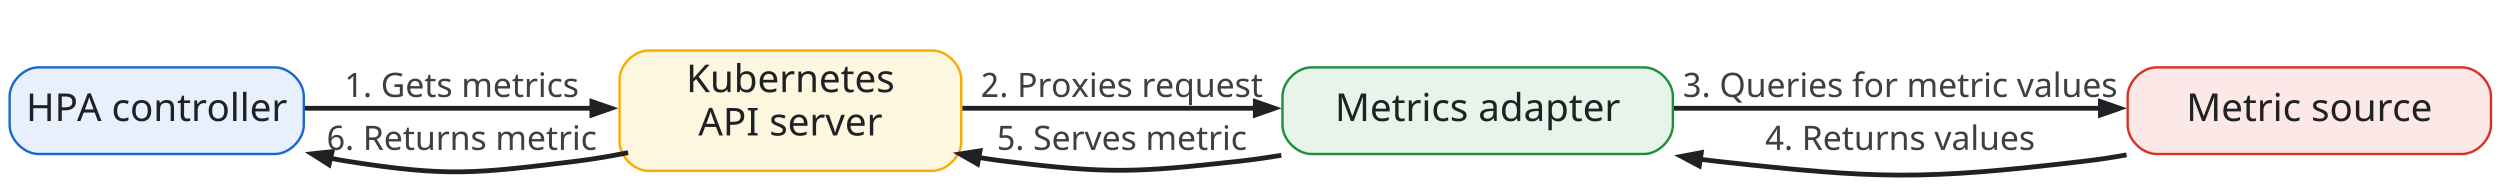 <?xml version="1.0" encoding="UTF-8" standalone="no"?>
<svg
   width="1039pt"
   height="80pt"
   viewBox="0 0 1039 80"
   style="overflow: visible;"
   version="1.1"
   id="svg232"
   xmlns="http://www.w3.org/2000/svg"
   xmlns:svg="http://www.w3.org/2000/svg">
  <defs
     id="defs141">
    <filter
       id="dropShadow"
       x="-0.024"
       y="-0.081"
       width="1.047"
       height="1.189">
      <feOffset
         result="offOut"
         in="SourceAlpha"
         dx="0"
         dy="1"
         id="feOffset126" />
      <feGaussianBlur
         result="blurOut"
         in="offOut"
         stdDeviation="1"
         id="feGaussianBlur128" />
      <feComponentTransfer
         id="feComponentTransfer132">
        <feFuncA
           type="linear"
           slope="0.2"
           id="feFuncA130" />
      </feComponentTransfer>
      <feMerge
         id="feMerge138">
        <feMergeNode
           id="feMergeNode134" />
        <feMergeNode
           in="SourceGraphic"
           id="feMergeNode136" />
      </feMerge>
    </filter>
  </defs>
  <g
     id="graph0"
     class="graph"
     transform="scale(1 1) rotate(0) translate(4 76)">
    <title
       id="title143">HPA_metrics_pipeline</title>
    <polygon
       fill="white"
       stroke="none"
       points="-4,4 -4,-76 1035,-76 1035,4 -4,4"
       id="polygon145" />
    <!-- Nodes -->
    <g
       id="node-hpa"
       class="node"
       style="filter:url(#dropShadow)">
      <title
         id="title147">HPA</title>
      <!-- Widened the path here -->
      <path
         fill="#E8F0FE"
         stroke="#1967D2"
         stroke-width="1"
         d="M110.25,-49C110.25,-49 12,-49 12,-49 6,-49 0,-43 0,-37 0,-37 0,-25 0,-25 0,-19 6,-13 12,-13 12,-13 110.25,-13 110.25,-13 116.25,-13 122.25,-19 122.25,-25 122.25,-25 122.25,-37 122.25,-37 122.25,-43 116.25,-49 110.25,-49"
         id="path149" />
      <g
         aria-label="HPA controller"
         id="text151"
         style="font-size:16px;font-family:'Google Sans Text', sans-serif;text-anchor:middle;fill:#202124">
        <path
           d="m 17.124,-26.7 h -1.438 v -5.328 H 9.827 v 5.328 h -1.438 v -11.422 h 1.438 v 4.828 h 5.859 v -4.828 h 1.438 z"
           id="path442" />
        <path
           d="m 27.561,-34.763 q 0,1.75 -1.195,2.688 -1.195,0.93 -3.367,0.93 h -1.312 v 4.445 h -1.438 v -11.422 h 3.023 q 4.289,0 4.289,3.359 z m -5.875,2.383 h 1.148 q 1.703,0 2.469,-0.547 0.766,-0.555 0.766,-1.773 0,-1.102 -0.711,-1.648 -0.711,-0.547 -2.219,-0.547 h -1.453 z"
           id="path444" />
        <path
           d="m 36.702,-26.7 -1.375,-3.539 h -4.531 l -1.359,3.539 H 27.983 l 4.461,-11.469 h 1.297 l 4.453,11.469 z m -1.805,-4.812 -1.281,-3.461 -0.547,-1.711 q -0.234,0.938 -0.492,1.711 l -1.297,3.461 z"
           id="path446" />
        <path
           d="m 47.163,-26.544 q -1.852,0 -2.883,-1.133 -1.031,-1.141 -1.031,-3.266 0,-2.156 1.039,-3.32 1.047,-1.172 2.977,-1.172 0.625,0 1.234,0.133 0.617,0.125 1.016,0.328 l -0.43,1.172 q -1.086,-0.406 -1.852,-0.406 -1.297,0 -1.914,0.82 -0.617,0.812 -0.617,2.43 0,1.555 0.617,2.383 0.617,0.82 1.828,0.82 1.133,0 2.227,-0.5 v 1.25 q -0.891,0.461 -2.211,0.461 z"
           id="path448" />
        <path
           d="m 58.858,-31.005 q 0,2.102 -1.062,3.281 -1.062,1.18 -2.938,1.18 -1.164,0 -2.062,-0.539 -0.898,-0.547 -1.383,-1.562 -0.484,-1.016 -0.484,-2.359 0,-2.094 1.047,-3.258 1.047,-1.172 2.938,-1.172 1.812,0 2.875,1.195 1.07,1.188 1.07,3.234 z m -6.477,0 q 0,1.617 0.633,2.461 0.641,0.836 1.883,0.836 1.227,0 1.867,-0.836 0.641,-0.844 0.641,-2.461 0,-1.617 -0.648,-2.43 -0.641,-0.82 -1.883,-0.82 -2.492,0 -2.492,3.25 z"
           id="path450" />
        <path
           d="m 66.929,-26.7 v -5.484 q 0,-1.047 -0.469,-1.555 -0.461,-0.516 -1.453,-0.516 -1.32,0 -1.922,0.734 -0.594,0.727 -0.594,2.375 v 4.445 h -1.406 v -8.578 h 1.133 l 0.211,1.172 h 0.078 q 0.398,-0.633 1.117,-0.977 0.719,-0.352 1.586,-0.352 1.578,0 2.344,0.766 0.766,0.766 0.766,2.383 v 5.586 z"
           id="path452" />
        <path
           d="m 73.843,-27.692 q 0.273,0 0.641,-0.055 0.367,-0.055 0.555,-0.125 v 1.078 q -0.195,0.086 -0.609,0.164 -0.406,0.086 -0.828,0.086 -2.516,0 -2.516,-2.648 v -4.992 h -1.211 v -0.672 l 1.227,-0.562 0.562,-1.828 h 0.836 v 1.969 h 2.477 v 1.094 h -2.477 v 4.953 q 0,0.742 0.352,1.141 0.359,0.398 0.992,0.398 z"
           id="path454" />
        <path
           d="m 80.749,-35.434 q 0.57,0 1.008,0.094 l -0.172,1.297 q -0.477,-0.109 -0.93,-0.109 -0.68,0 -1.266,0.375 -0.578,0.375 -0.906,1.039 -0.328,0.656 -0.328,1.461 v 4.578 h -1.406 v -8.578 h 1.156 l 0.156,1.57 h 0.062 q 0.492,-0.852 1.164,-1.289 0.672,-0.438 1.461,-0.438 z"
           id="path456" />
        <path
           d="m 90.655,-31.005 q 0,2.102 -1.062,3.281 -1.062,1.18 -2.938,1.18 -1.164,0 -2.062,-0.539 -0.898,-0.547 -1.383,-1.562 -0.484,-1.016 -0.484,-2.359 0,-2.094 1.047,-3.258 1.047,-1.172 2.938,-1.172 1.812,0 2.875,1.195 1.07,1.188 1.07,3.234 z m -6.477,0 q 0,1.617 0.633,2.461 0.641,0.836 1.883,0.836 1.227,0 1.867,-0.836 0.641,-0.844 0.641,-2.461 0,-1.617 -0.648,-2.43 -0.641,-0.82 -1.883,-0.82 -2.492,0 -2.492,3.25 z"
           id="path458" />
        <path
           d="m 94.288,-26.7 h -1.406 v -12.156 h 1.406 z"
           id="path460" />
        <path
           d="m 98.413,-26.7 h -1.406 v -12.156 h 1.406 z"
           id="path462" />
        <path
           d="m 104.78,-26.544 q -1.93,0 -3.031,-1.164 -1.094,-1.172 -1.094,-3.219 0,-2.062 1.023,-3.281 1.023,-1.227 2.766,-1.227 1.617,0 2.578,1.047 0.961,1.039 0.961,2.82 v 0.852 h -5.875 q 0.039,1.461 0.742,2.219 0.703,0.758 1.992,0.758 0.688,0 1.305,-0.117 0.617,-0.125 1.445,-0.477 v 1.234 q -0.711,0.305 -1.336,0.43 -0.625,0.125 -1.477,0.125 z m -0.352,-7.742 q -1.008,0 -1.594,0.648 -0.586,0.648 -0.695,1.805 h 4.367 q -0.016,-1.203 -0.555,-1.828 -0.539,-0.625 -1.523,-0.625 z"
           id="path464" />
        <path
           d="m 114.155,-35.434 q 0.57,0 1.008,0.094 l -0.172,1.297 q -0.477,-0.109 -0.93,-0.109 -0.68,0 -1.266,0.375 -0.578,0.375 -0.906,1.039 -0.328,0.656 -0.328,1.461 v 4.578 h -1.406 v -8.578 h 1.156 l 0.156,1.57 h 0.062 q 0.492,-0.852 1.164,-1.289 0.672,-0.438 1.461,-0.438 z"
           id="path466" />
      </g>
    </g>
    <g
       id="node-api_server"
       class="node"
       style="filter:url(#dropShadow)">
      <title
         id="title154">API_Server</title>
      <path
         fill="#FEF7E0"
         stroke="#F9AB00"
         stroke-width="1"
         d="M383.5,-56C383.5,-56 265.5,-56 265.5,-56 259.5,-56 253.5,-50 253.5,-44 253.5,-44 253.5,-18 253.5,-18 253.5,-12 259.5,-6 265.5,-6 265.5,-6 383.5,-6 383.5,-6 389.5,-6 395.5,-12 395.5,-18 395.5,-18 395.5,-44 395.5,-44 395.5,-50 389.5,-56 383.5,-56"
         id="path156" />
      <g
         aria-label="Kubernetes"
         id="text158"
         style="font-size:16px;font-family:'Google Sans Text', sans-serif;text-anchor:middle;fill:#202124">
        <path
           d="m 291.082,-38.7 h -1.695 l -4.055,-5.453 -1.164,1.023 v 4.43 h -1.438 v -11.422 h 1.438 v 5.633 l 0.984,-1.086 4.07,-4.547 h 1.68 l -4.523,4.977 z"
           id="path469" />
        <path
           d="m 293.77,-47.278 v 5.523 q 0,1.039 0.461,1.547 0.469,0.5 1.445,0.5 1.32,0 1.922,-0.734 0.602,-0.734 0.602,-2.367 v -4.469 h 1.414 v 8.578 h -1.156 l -0.203,-1.133 h -0.07 q -0.383,0.617 -1.086,0.953 -0.703,0.336 -1.633,0.336 -1.547,0 -2.336,-0.742 -0.781,-0.742 -0.781,-2.375 v -5.617 z"
           id="path471" />
        <path
           d="m 306.395,-47.419 q 1.695,0 2.617,1.172 0.922,1.164 0.922,3.258 0,2.125 -0.938,3.289 -0.938,1.156 -2.602,1.156 -0.867,0 -1.547,-0.312 -0.68,-0.312 -1.109,-0.93 h -0.109 q -0.242,0.938 -0.289,1.086 h -1.008 v -12.156 h 1.406 v 2.953 q 0,0.883 -0.078,1.766 h 0.078 q 0.867,-1.281 2.656,-1.281 z m -0.234,1.164 q -1.297,0 -1.859,0.734 -0.562,0.734 -0.562,2.484 v 0.062 q 0,1.758 0.57,2.516 0.578,0.75 1.883,0.75 1.156,0 1.719,-0.844 0.57,-0.852 0.57,-2.453 0,-1.625 -0.57,-2.438 -0.57,-0.812 -1.75,-0.812 z"
           id="path473" />
        <path
           d="m 315.824,-38.544 q -1.93,0 -3.031,-1.164 -1.094,-1.172 -1.094,-3.219 0,-2.062 1.023,-3.281 1.023,-1.227 2.766,-1.227 1.617,0 2.578,1.047 0.961,1.039 0.961,2.82 v 0.852 h -5.875 q 0.039,1.461 0.742,2.219 0.703,0.758 1.992,0.758 0.688,0 1.305,-0.117 0.617,-0.125 1.445,-0.477 v 1.234 q -0.711,0.305 -1.336,0.43 -0.625,0.125 -1.477,0.125 z m -0.352,-7.742 q -1.008,0 -1.594,0.648 -0.586,0.648 -0.695,1.805 h 4.367 q -0.016,-1.203 -0.555,-1.828 -0.539,-0.625 -1.523,-0.625 z"
           id="path475" />
        <path
           d="m 325.199,-47.434 q 0.57,0 1.008,0.094 l -0.172,1.297 q -0.477,-0.109 -0.93,-0.109 -0.68,0 -1.266,0.375 -0.578,0.375 -0.906,1.039 -0.328,0.656 -0.328,1.461 v 4.578 h -1.406 v -8.578 h 1.156 l 0.156,1.57 h 0.062 q 0.492,-0.852 1.164,-1.289 0.672,-0.438 1.461,-0.438 z"
           id="path477" />
        <path
           d="m 333.652,-38.7 v -5.484 q 0,-1.047 -0.469,-1.555 -0.461,-0.516 -1.453,-0.516 -1.32,0 -1.922,0.734 -0.594,0.727 -0.594,2.375 v 4.445 h -1.406 v -8.578 h 1.133 l 0.211,1.172 h 0.078 q 0.398,-0.633 1.117,-0.977 0.719,-0.352 1.586,-0.352 1.578,0 2.344,0.766 0.766,0.766 0.766,2.383 v 5.586 z"
           id="path479" />
        <path
           d="m 341.348,-38.544 q -1.93,0 -3.031,-1.164 -1.094,-1.172 -1.094,-3.219 0,-2.062 1.023,-3.281 1.023,-1.227 2.766,-1.227 1.617,0 2.578,1.047 0.961,1.039 0.961,2.82 v 0.852 h -5.875 q 0.039,1.461 0.742,2.219 0.703,0.758 1.992,0.758 0.688,0 1.305,-0.117 0.617,-0.125 1.445,-0.477 v 1.234 q -0.711,0.305 -1.336,0.43 -0.625,0.125 -1.477,0.125 z m -0.352,-7.742 q -1.008,0 -1.594,0.648 -0.586,0.648 -0.695,1.805 h 4.367 q -0.016,-1.203 -0.555,-1.828 -0.539,-0.625 -1.523,-0.625 z"
           id="path481" />
        <path
           d="m 349.59,-39.692 q 0.273,0 0.641,-0.055 0.367,-0.055 0.555,-0.125 v 1.078 q -0.195,0.086 -0.609,0.164 -0.406,0.086 -0.828,0.086 -2.516,0 -2.516,-2.648 v -4.992 h -1.211 v -0.672 l 1.227,-0.562 0.562,-1.828 h 0.836 v 1.969 h 2.477 v 1.094 h -2.477 v 4.953 q 0,0.742 0.352,1.141 0.359,0.398 0.992,0.398 z"
           id="path483" />
        <path
           d="m 356.145,-38.544 q -1.93,0 -3.031,-1.164 -1.094,-1.172 -1.094,-3.219 0,-2.062 1.023,-3.281 1.023,-1.227 2.766,-1.227 1.617,0 2.578,1.047 0.961,1.039 0.961,2.82 v 0.852 h -5.875 q 0.039,1.461 0.742,2.219 0.703,0.758 1.992,0.758 0.688,0 1.305,-0.117 0.617,-0.125 1.445,-0.477 v 1.234 q -0.711,0.305 -1.336,0.43 -0.625,0.125 -1.477,0.125 z m -0.352,-7.742 q -1.008,0 -1.594,0.648 -0.586,0.648 -0.695,1.805 h 4.367 q -0.016,-1.203 -0.555,-1.828 -0.539,-0.625 -1.523,-0.625 z"
           id="path485" />
        <path
           d="m 367.105,-41.067 q 0,1.203 -0.898,1.867 -0.898,0.656 -2.523,0.656 -1.695,0 -2.695,-0.539 v -1.281 q 1.414,0.688 2.727,0.688 1.062,0 1.547,-0.344 0.484,-0.344 0.484,-0.922 0,-0.508 -0.469,-0.859 -0.461,-0.352 -1.648,-0.805 -1.211,-0.469 -1.703,-0.797 -0.492,-0.336 -0.727,-0.75 -0.227,-0.414 -0.227,-1.008 0,-1.055 0.859,-1.664 0.859,-0.609 2.359,-0.609 1.461,0 2.734,0.578 l -0.477,1.117 q -1.305,-0.547 -2.352,-0.547 -0.875,0 -1.328,0.281 -0.453,0.273 -0.453,0.758 0,0.469 0.391,0.781 0.391,0.305 1.82,0.852 1.07,0.398 1.578,0.742 0.516,0.344 0.758,0.773 0.242,0.43 0.242,1.031 z"
           id="path487" />
      </g>
      <g
         aria-label="API server"
         id="text160"
         style="font-size:16px;font-family:'Google Sans Text', sans-serif;text-anchor:middle;fill:#202124">
        <path
           d="m 294.949,-20.7 -1.375,-3.539 h -4.531 l -1.359,3.539 h -1.453 l 4.461,-11.469 h 1.297 l 4.453,11.469 z m -1.805,-4.812 -1.281,-3.461 -0.547,-1.711 q -0.234,0.938 -0.492,1.711 l -1.297,3.461 z"
           id="path490" />
        <path
           d="m 305.324,-28.763 q 0,1.75 -1.195,2.688 -1.195,0.93 -3.367,0.93 h -1.312 v 4.445 h -1.438 v -11.422 h 3.023 q 4.289,0 4.289,3.359 z m -5.875,2.383 h 1.148 q 1.703,0 2.469,-0.547 0.766,-0.555 0.766,-1.773 0,-1.102 -0.711,-1.648 -0.711,-0.547 -2.219,-0.547 h -1.453 z"
           id="path492" />
        <path
           d="m 310.902,-20.7 h -4.125 v -0.828 l 1.344,-0.305 v -9.141 l -1.344,-0.32 v -0.828 h 4.125 v 0.828 l -1.344,0.32 v 9.141 l 1.344,0.305 z"
           id="path494" />
        <path
           d="m 322.66,-23.067 q 0,1.203 -0.898,1.867 -0.898,0.656 -2.523,0.656 -1.695,0 -2.695,-0.539 v -1.281 q 1.414,0.688 2.727,0.688 1.062,0 1.547,-0.344 0.484,-0.344 0.484,-0.922 0,-0.508 -0.469,-0.859 -0.461,-0.352 -1.648,-0.805 -1.211,-0.469 -1.703,-0.797 -0.492,-0.336 -0.727,-0.75 -0.227,-0.414 -0.227,-1.008 0,-1.055 0.859,-1.664 0.859,-0.609 2.359,-0.609 1.461,0 2.734,0.578 l -0.477,1.117 q -1.305,-0.547 -2.352,-0.547 -0.875,0 -1.328,0.281 -0.453,0.273 -0.453,0.758 0,0.469 0.391,0.781 0.391,0.305 1.82,0.852 1.07,0.398 1.578,0.742 0.516,0.344 0.758,0.773 0.242,0.43 0.242,1.031 z"
           id="path496" />
        <path
           d="m 328.387,-20.544 q -1.93,0 -3.031,-1.164 -1.094,-1.172 -1.094,-3.219 0,-2.062 1.023,-3.281 1.023,-1.227 2.766,-1.227 1.617,0 2.578,1.047 0.961,1.039 0.961,2.82 v 0.852 h -5.875 q 0.039,1.461 0.742,2.219 0.703,0.758 1.992,0.758 0.688,0 1.305,-0.117 0.617,-0.125 1.445,-0.477 v 1.234 q -0.711,0.305 -1.336,0.43 -0.625,0.125 -1.477,0.125 z m -0.352,-7.742 q -1.008,0 -1.594,0.648 -0.586,0.648 -0.695,1.805 h 4.367 q -0.016,-1.203 -0.555,-1.828 -0.539,-0.625 -1.523,-0.625 z"
           id="path498" />
        <path
           d="m 337.762,-29.434 q 0.57,0 1.008,0.094 l -0.172,1.297 q -0.477,-0.109 -0.93,-0.109 -0.68,0 -1.266,0.375 -0.578,0.375 -0.906,1.039 -0.328,0.656 -0.328,1.461 v 4.578 h -1.406 v -8.578 h 1.156 l 0.156,1.57 h 0.062 q 0.492,-0.852 1.164,-1.289 0.672,-0.438 1.461,-0.438 z"
           id="path500" />
        <path
           d="m 342.262,-20.7 -3.25,-8.578 h 1.508 l 1.82,5.055 q 0.539,1.523 0.688,2.273 h 0.062 q 0.023,-0.102 0.055,-0.227 0.039,-0.133 0.086,-0.281 0.047,-0.156 0.578,-1.766 l 1.828,-5.055 h 1.5 l -3.258,8.578 z"
           id="path502" />
        <path
           d="m 352.145,-20.544 q -1.93,0 -3.031,-1.164 -1.094,-1.172 -1.094,-3.219 0,-2.062 1.023,-3.281 1.023,-1.227 2.766,-1.227 1.617,0 2.578,1.047 0.961,1.039 0.961,2.82 v 0.852 h -5.875 q 0.039,1.461 0.742,2.219 0.703,0.758 1.992,0.758 0.688,0 1.305,-0.117 0.617,-0.125 1.445,-0.477 v 1.234 q -0.711,0.305 -1.336,0.43 -0.625,0.125 -1.477,0.125 z m -0.352,-7.742 q -1.008,0 -1.594,0.648 -0.586,0.648 -0.695,1.805 h 4.367 q -0.016,-1.203 -0.555,-1.828 -0.539,-0.625 -1.523,-0.625 z"
           id="path504" />
        <path
           d="m 361.52,-29.434 q 0.57,0 1.008,0.094 l -0.172,1.297 q -0.477,-0.109 -0.93,-0.109 -0.68,0 -1.266,0.375 -0.578,0.375 -0.906,1.039 -0.328,0.656 -0.328,1.461 v 4.578 h -1.406 v -8.578 h 1.156 l 0.156,1.57 h 0.062 q 0.492,-0.852 1.164,-1.289 0.672,-0.438 1.461,-0.438 z"
           id="path506" />
      </g>
    </g>
    <g
       id="node-metrics_adapter"
       class="node"
       style="filter:url(#dropShadow)">
      <title
         id="title163">Metrics_Adapter</title>
      <path
         fill="#E6F4EA"
         stroke="#1E8E3E"
         stroke-width="1"
         d="M679.25,-49C679.25,-49 541,-49 541,-49 535,-49 529,-43 529,-37 529,-37 529,-25 529,-25 529,-19 535,-13 541,-13 541,-13 679.25,-13 679.25,-13 685.25,-13 691.25,-19 691.25,-25 691.25,-25 691.25,-37 691.25,-37 691.25,-43 685.25,-49 679.25,-49"
         id="path165" />
      <g
         aria-label="Metrics adapter"
         id="text167"
         style="font-size:16px;font-family:'Google Sans Text', sans-serif;text-anchor:middle;fill:#202124">
        <path
           d="m 557.417,-26.7 -3.766,-10.016 h -0.062 q 0.117,1.25 0.117,3.086 v 6.93 h -1.328 v -11.422 h 2.125 l 3.523,9.359 h 0.062 l 3.586,-9.359 h 2.109 v 11.422 h -1.422 v -7.023 q 0,-1.172 0.109,-2.977 h -0.062 l -3.812,10 z"
           id="path509" />
        <path
           d="m 570.347,-26.544 q -1.93,0 -3.031,-1.164 -1.094,-1.172 -1.094,-3.219 0,-2.062 1.023,-3.281 1.023,-1.227 2.766,-1.227 1.617,0 2.578,1.047 0.961,1.039 0.961,2.82 v 0.852 h -5.875 q 0.039,1.461 0.742,2.219 0.703,0.758 1.992,0.758 0.688,0 1.305,-0.117 0.617,-0.125 1.445,-0.477 v 1.234 q -0.711,0.305 -1.336,0.43 -0.625,0.125 -1.477,0.125 z m -0.352,-7.742 q -1.008,0 -1.594,0.648 -0.586,0.648 -0.695,1.805 h 4.367 q -0.016,-1.203 -0.555,-1.828 -0.539,-0.625 -1.523,-0.625 z"
           id="path511" />
        <path
           d="m 578.589,-27.692 q 0.273,0 0.641,-0.055 0.367,-0.055 0.555,-0.125 v 1.078 q -0.195,0.086 -0.609,0.164 -0.406,0.086 -0.828,0.086 -2.516,0 -2.516,-2.648 v -4.992 H 574.62 v -0.672 l 1.227,-0.562 0.562,-1.828 h 0.836 v 1.969 h 2.477 v 1.094 H 577.245 v 4.953 q 0,0.742 0.352,1.141 0.359,0.398 0.992,0.398 z"
           id="path513" />
        <path
           d="m 585.495,-35.434 q 0.57,0 1.008,0.094 l -0.172,1.297 q -0.477,-0.109 -0.93,-0.109 -0.68,0 -1.266,0.375 -0.578,0.375 -0.906,1.039 -0.328,0.656 -0.328,1.461 v 4.578 H 581.495 v -8.578 h 1.156 l 0.156,1.57 h 0.062 q 0.492,-0.852 1.164,-1.289 0.672,-0.438 1.461,-0.438 z"
           id="path515" />
        <path
           d="m 589.511,-26.7 h -1.406 v -8.578 h 1.406 z M 587.995,-37.598 q 0,-0.469 0.234,-0.68 0.242,-0.211 0.594,-0.211 0.328,0 0.57,0.211 0.25,0.211 0.25,0.68 0,0.461 -0.25,0.68 -0.242,0.219 -0.57,0.219 -0.352,0 -0.594,-0.219 -0.234,-0.219 -0.234,-0.68 z"
           id="path517" />
        <path
           d="m 595.667,-26.544 q -1.852,0 -2.883,-1.133 -1.031,-1.141 -1.031,-3.266 0,-2.156 1.039,-3.32 1.047,-1.172 2.977,-1.172 0.625,0 1.234,0.133 0.617,0.125 1.016,0.328 l -0.43,1.172 q -1.086,-0.406 -1.852,-0.406 -1.297,0 -1.914,0.82 -0.617,0.812 -0.617,2.43 0,1.555 0.617,2.383 0.617,0.82 1.828,0.82 1.133,0 2.227,-0.5 v 1.25 q -0.891,0.461 -2.211,0.461 z"
           id="path519" />
        <path
           d="m 605.495,-29.067 q 0,1.203 -0.898,1.867 -0.898,0.656 -2.523,0.656 -1.695,0 -2.695,-0.539 v -1.281 q 1.414,0.688 2.727,0.688 1.062,0 1.547,-0.344 0.484,-0.344 0.484,-0.922 0,-0.508 -0.469,-0.859 -0.461,-0.352 -1.648,-0.805 -1.211,-0.469 -1.703,-0.797 -0.492,-0.336 -0.727,-0.75 -0.227,-0.414 -0.227,-1.008 0,-1.055 0.859,-1.664 0.859,-0.609 2.359,-0.609 1.461,0 2.734,0.578 l -0.477,1.117 q -1.305,-0.547 -2.352,-0.547 -0.875,0 -1.328,0.281 -0.453,0.273 -0.453,0.758 0,0.469 0.391,0.781 0.391,0.305 1.82,0.852 1.07,0.398 1.578,0.742 0.516,0.344 0.758,0.773 0.242,0.43 0.242,1.031 z"
           id="path521" />
        <path
           d="m 617.026,-26.7 -0.273,-1.219 h -0.062 q -0.641,0.805 -1.281,1.094 -0.633,0.281 -1.602,0.281 -1.266,0 -1.984,-0.664 -0.719,-0.664 -0.719,-1.875 0,-2.609 4.117,-2.734 l 1.453,-0.055 v -0.508 q 0,-0.977 -0.422,-1.438 -0.422,-0.469 -1.352,-0.469 -0.68,0 -1.289,0.203 -0.602,0.203 -1.133,0.453 l -0.43,-1.055 q 0.648,-0.344 1.414,-0.539 0.766,-0.195 1.516,-0.195 1.555,0 2.312,0.688 0.758,0.688 0.758,2.188 v 5.844 z m -2.898,-0.977 q 1.18,0 1.852,-0.633 0.68,-0.641 0.68,-1.812 v -0.773 l -1.266,0.055 q -1.477,0.055 -2.156,0.469 -0.672,0.414 -0.672,1.305 0,0.672 0.406,1.031 0.414,0.359 1.156,0.359 z"
           id="path523" />
        <path
           d="m 623.745,-26.544 q -1.672,0 -2.594,-1.156 -0.922,-1.156 -0.922,-3.273 0,-2.102 0.922,-3.281 0.93,-1.18 2.609,-1.18 1.727,0 2.656,1.266 h 0.102 q -0.023,-0.156 -0.062,-0.625 -0.039,-0.477 -0.039,-0.641 v -3.422 h 1.406 v 12.156 h -1.133 l -0.211,-1.148 h -0.062 q -0.898,1.305 -2.672,1.305 z m 0.227,-1.164 q 1.281,0 1.867,-0.695 0.594,-0.703 0.594,-2.297 v -0.258 q 0,-1.789 -0.602,-2.547 -0.594,-0.766 -1.875,-0.766 -1.086,0 -1.68,0.867 -0.594,0.859 -0.594,2.461 0,1.594 0.586,2.414 0.594,0.82 1.703,0.82 z"
           id="path525" />
        <path
           d="m 635.847,-26.7 -0.273,-1.219 h -0.062 q -0.641,0.805 -1.281,1.094 -0.633,0.281 -1.602,0.281 -1.266,0 -1.984,-0.664 -0.719,-0.664 -0.719,-1.875 0,-2.609 4.117,-2.734 l 1.453,-0.055 v -0.508 q 0,-0.977 -0.422,-1.438 -0.422,-0.469 -1.352,-0.469 -0.68,0 -1.289,0.203 -0.602,0.203 -1.133,0.453 L 630.87,-34.684 q 0.648,-0.344 1.414,-0.539 0.766,-0.195 1.516,-0.195 1.555,0 2.312,0.688 0.758,0.688 0.758,2.188 v 5.844 z m -2.898,-0.977 q 1.18,0 1.852,-0.633 0.68,-0.641 0.68,-1.812 v -0.773 l -1.266,0.055 q -1.477,0.055 -2.156,0.469 -0.672,0.414 -0.672,1.305 0,0.672 0.406,1.031 0.414,0.359 1.156,0.359 z"
           id="path527" />
        <path
           d="m 643.589,-26.544 q -1.727,0 -2.656,-1.242 h -0.094 l 0.031,0.32 q 0.062,0.609 0.062,1.086 v 3.523 h -1.406 v -12.422 h 1.156 l 0.188,1.172 h 0.062 q 0.5,-0.703 1.156,-1.016 0.656,-0.312 1.516,-0.312 1.672,0 2.594,1.164 0.93,1.156 0.93,3.266 0,2.102 -0.93,3.281 -0.93,1.18 -2.609,1.18 z m -0.234,-7.711 q -1.273,0 -1.844,0.719 -0.562,0.719 -0.578,2.258 v 0.273 q 0,1.742 0.578,2.523 0.578,0.773 1.875,0.773 1.078,0 1.68,-0.875 0.609,-0.875 0.609,-2.438 0,-1.57 -0.609,-2.398 -0.602,-0.836 -1.711,-0.836 z"
           id="path529" />
        <path
           d="m 652.237,-27.692 q 0.273,0 0.641,-0.055 0.367,-0.055 0.555,-0.125 v 1.078 q -0.195,0.086 -0.609,0.164 -0.406,0.086 -0.828,0.086 -2.516,0 -2.516,-2.648 v -4.992 h -1.211 v -0.672 l 1.227,-0.562 0.562,-1.828 h 0.836 v 1.969 H 653.37 v 1.094 h -2.477 v 4.953 q 0,0.742 0.352,1.141 0.359,0.398 0.992,0.398 z"
           id="path531" />
        <path
           d="m 658.792,-26.544 q -1.93,0 -3.031,-1.164 -1.094,-1.172 -1.094,-3.219 0,-2.062 1.023,-3.281 1.023,-1.227 2.766,-1.227 1.617,0 2.578,1.047 0.961,1.039 0.961,2.82 v 0.852 h -5.875 q 0.039,1.461 0.742,2.219 0.703,0.758 1.992,0.758 0.688,0 1.305,-0.117 0.617,-0.125 1.445,-0.477 v 1.234 q -0.711,0.305 -1.336,0.43 -0.625,0.125 -1.477,0.125 z m -0.352,-7.742 q -1.008,0 -1.594,0.648 -0.586,0.648 -0.695,1.805 h 4.367 q -0.016,-1.203 -0.555,-1.828 -0.539,-0.625 -1.523,-0.625 z"
           id="path533" />
        <path
           d="m 668.167,-35.434 q 0.57,0 1.008,0.094 l -0.172,1.297 q -0.477,-0.109 -0.93,-0.109 -0.68,0 -1.266,0.375 -0.578,0.375 -0.906,1.039 -0.328,0.656 -0.328,1.461 v 4.578 h -1.406 v -8.578 h 1.156 l 0.156,1.57 h 0.062 q 0.492,-0.852 1.164,-1.289 0.672,-0.438 1.461,-0.438 z"
           id="path535" />
      </g>
    </g>
    <g
       id="node-metric_source"
       class="node"
       style="filter:url(#dropShadow)">
      <title
         id="title170">Metric_Source</title>
      <path
         fill="#FCE8E6"
         stroke="#D93025"
         stroke-width="1"
         d="M1019.25,-49C1019.25,-49 892.25,-49 892.25,-49 886.25,-49 880.25,-43 880.25,-37 880.25,-37 880.25,-25 880.25,-25 880.25,-19 886.25,-13 892.25,-13 892.25,-13 1019.25,-13 1019.25,-13 1025.25,-13 1031.25,-19 1031.25,-25 1031.25,-25 1031.25,-37 1031.25,-37 1031.25,-43 1025.25,-49 1019.25,-49"
         id="path172" />
      <g
         aria-label="Metric source"
         id="text174"
         style="font-size:16px;font-family:'Google Sans Text', sans-serif;text-anchor:middle;fill:#202124">
        <path
           d="m 911.207,-26.7 -3.766,-10.016 h -0.062 q 0.117,1.25 0.117,3.086 v 6.93 h -1.328 v -11.422 h 2.125 l 3.523,9.359 h 0.062 l 3.586,-9.359 h 2.109 v 11.422 h -1.422 v -7.023 q 0,-1.172 0.109,-2.977 h -0.062 l -3.812,10 z"
           id="path538" />
        <path
           d="m 924.137,-26.544 q -1.93,0 -3.031,-1.164 -1.094,-1.172 -1.094,-3.219 0,-2.062 1.023,-3.281 1.023,-1.227 2.766,-1.227 1.617,0 2.578,1.047 0.961,1.039 0.961,2.82 v 0.852 h -5.875 q 0.039,1.461 0.742,2.219 0.703,0.758 1.992,0.758 0.688,0 1.305,-0.117 0.617,-0.125 1.445,-0.477 v 1.234 q -0.711,0.305 -1.336,0.43 -0.625,0.125 -1.477,0.125 z m -0.352,-7.742 q -1.008,0 -1.594,0.648 -0.586,0.648 -0.695,1.805 h 4.367 q -0.016,-1.203 -0.555,-1.828 -0.539,-0.625 -1.523,-0.625 z"
           id="path540" />
        <path
           d="m 932.379,-27.692 q 0.273,0 0.641,-0.055 0.367,-0.055 0.555,-0.125 v 1.078 q -0.195,0.086 -0.609,0.164 -0.406,0.086 -0.828,0.086 -2.516,0 -2.516,-2.648 v -4.992 h -1.211 v -0.672 l 1.227,-0.562 0.562,-1.828 h 0.836 v 1.969 h 2.477 v 1.094 h -2.477 v 4.953 q 0,0.742 0.352,1.141 0.359,0.398 0.992,0.398 z"
           id="path542" />
        <path
           d="m 939.285,-35.434 q 0.57,0 1.008,0.094 l -0.172,1.297 q -0.477,-0.109 -0.93,-0.109 -0.68,0 -1.266,0.375 -0.578,0.375 -0.906,1.039 -0.328,0.656 -0.328,1.461 v 4.578 h -1.406 v -8.578 h 1.156 l 0.156,1.57 h 0.062 q 0.492,-0.852 1.164,-1.289 0.672,-0.438 1.461,-0.438 z"
           id="path544" />
        <path
           d="m 943.301,-26.7 h -1.406 v -8.578 h 1.406 z m -1.516,-10.898 q 0,-0.469 0.234,-0.68 0.242,-0.211 0.594,-0.211 0.328,0 0.57,0.211 0.25,0.211 0.25,0.68 0,0.461 -0.25,0.68 -0.242,0.219 -0.57,0.219 -0.352,0 -0.594,-0.219 -0.234,-0.219 -0.234,-0.68 z"
           id="path546" />
        <path
           d="m 949.457,-26.544 q -1.852,0 -2.883,-1.133 -1.031,-1.141 -1.031,-3.266 0,-2.156 1.039,-3.32 1.047,-1.172 2.977,-1.172 0.625,0 1.234,0.133 0.617,0.125 1.016,0.328 l -0.43,1.172 q -1.086,-0.406 -1.852,-0.406 -1.297,0 -1.914,0.82 -0.617,0.812 -0.617,2.43 0,1.555 0.617,2.383 0.617,0.82 1.828,0.82 1.133,0 2.227,-0.5 v 1.25 q -0.891,0.461 -2.211,0.461 z"
           id="path548" />
        <path
           d="m 963.441,-29.067 q 0,1.203 -0.898,1.867 -0.898,0.656 -2.523,0.656 -1.695,0 -2.695,-0.539 v -1.281 q 1.414,0.688 2.727,0.688 1.062,0 1.547,-0.344 0.484,-0.344 0.484,-0.922 0,-0.508 -0.469,-0.859 -0.461,-0.352 -1.648,-0.805 -1.211,-0.469 -1.703,-0.797 -0.492,-0.336 -0.727,-0.75 -0.227,-0.414 -0.227,-1.008 0,-1.055 0.859,-1.664 0.859,-0.609 2.359,-0.609 1.461,0 2.734,0.578 l -0.477,1.117 q -1.305,-0.547 -2.352,-0.547 -0.875,0 -1.328,0.281 -0.453,0.273 -0.453,0.758 0,0.469 0.391,0.781 0.391,0.305 1.82,0.852 1.07,0.398 1.578,0.742 0.516,0.344 0.758,0.773 0.242,0.43 0.242,1.031 z"
           id="path550" />
        <path
           d="m 972.973,-31.005 q 0,2.102 -1.062,3.281 -1.062,1.18 -2.938,1.18 -1.164,0 -2.062,-0.539 -0.898,-0.547 -1.383,-1.562 -0.484,-1.016 -0.484,-2.359 0,-2.094 1.047,-3.258 1.047,-1.172 2.938,-1.172 1.812,0 2.875,1.195 1.07,1.188 1.07,3.234 z m -6.477,0 q 0,1.617 0.633,2.461 0.641,0.836 1.883,0.836 1.227,0 1.867,-0.836 0.641,-0.844 0.641,-2.461 0,-1.617 -0.648,-2.43 -0.641,-0.82 -1.883,-0.82 -2.492,0 -2.492,3.25 z"
           id="path552" />
        <path
           d="m 976.527,-35.278 v 5.523 q 0,1.039 0.461,1.547 0.469,0.5 1.445,0.5 1.32,0 1.922,-0.734 0.602,-0.734 0.602,-2.367 v -4.469 h 1.414 v 8.578 h -1.156 l -0.203,-1.133 h -0.07 q -0.383,0.617 -1.086,0.953 -0.703,0.336 -1.633,0.336 -1.547,0 -2.336,-0.742 -0.781,-0.742 -0.781,-2.375 v -5.617 z"
           id="path554" />
        <path
           d="m 989.09,-35.434 q 0.57,0 1.008,0.094 l -0.172,1.297 q -0.477,-0.109 -0.93,-0.109 -0.68,0 -1.266,0.375 -0.578,0.375 -0.906,1.039 -0.328,0.656 -0.328,1.461 v 4.578 h -1.406 v -8.578 h 1.156 l 0.156,1.57 h 0.062 q 0.492,-0.852 1.164,-1.289 0.672,-0.438 1.461,-0.438 z"
           id="path556" />
        <path
           d="m 994.98,-26.544 q -1.852,0 -2.883,-1.133 -1.031,-1.141 -1.031,-3.266 0,-2.156 1.039,-3.32 1.047,-1.172 2.977,-1.172 0.625,0 1.234,0.133 0.617,0.125 1.016,0.328 l -0.43,1.172 q -1.086,-0.406 -1.852,-0.406 -1.297,0 -1.914,0.82 -0.617,0.812 -0.617,2.43 0,1.555 0.617,2.383 0.617,0.82 1.828,0.82 1.133,0 2.227,-0.5 v 1.25 q -0.891,0.461 -2.211,0.461 z"
           id="path558" />
        <path
           d="m 1002.871,-26.544 q -1.93,0 -3.031,-1.164 -1.094,-1.172 -1.094,-3.219 0,-2.062 1.023,-3.281 1.023,-1.227 2.766,-1.227 1.617,0 2.578,1.047 0.961,1.039 0.961,2.82 v 0.852 h -5.875 q 0.039,1.461 0.742,2.219 0.703,0.758 1.992,0.758 0.688,0 1.305,-0.117 0.617,-0.125 1.445,-0.477 v 1.234 q -0.711,0.305 -1.336,0.43 -0.625,0.125 -1.477,0.125 z m -0.352,-7.742 q -1.008,0 -1.594,0.648 -0.586,0.648 -0.695,1.805 h 4.367 q -0.016,-1.203 -0.555,-1.828 -0.539,-0.625 -1.524,-0.625 z"
           id="path560" />
      </g>
    </g>
    <!-- Edges -->
    <g
       id="edge1"
       class="edge">
      <title
         id="title177">HPA-&gt;API_Server</title>
      <path
         fill="none"
         stroke="#202124"
         stroke-width="2"
         d="M122.69,-31C156.75,-31 202.43,-31 241.62,-31"
         id="path179" />
      <polygon
         fill="#202124"
         stroke="#202124"
         points="241.5,-34.5 251.5,-31 241.5,-27.5 241.5,-34.5"
         id="polygon181" />
      <g
         aria-label="1. Gets metrics"
         id="text183"
         style="font-size:14px;font-family:'Google Sans Text', sans-serif;text-anchor:middle;fill:#3c4043">
        <path
           d="m 144.021,-35.7 h -1.203 v -6.241 q 0,-0.294 0,-0.629 0.007,-0.335 0.014,-0.663 0.014,-0.335 0.021,-0.636 0.014,-0.308 0.021,-0.54 -0.116,0.123 -0.205,0.212 -0.089,0.089 -0.185,0.171 -0.089,0.082 -0.191,0.178 -0.103,0.089 -0.246,0.212 l -1.012,0.827 -0.656,-0.841 2.618,-2.044 h 1.025 z"
           id="path563" />
        <path
           d="m 147.876,-36.459 q 0,-0.26 0.068,-0.438 0.068,-0.185 0.185,-0.294 0.116,-0.116 0.273,-0.164 0.157,-0.055 0.342,-0.055 0.178,0 0.335,0.055 0.164,0.048 0.28,0.164 0.116,0.109 0.185,0.294 0.068,0.178 0.068,0.438 0,0.253 -0.068,0.438 -0.068,0.178 -0.185,0.294 -0.116,0.116 -0.28,0.171 -0.157,0.055 -0.335,0.055 -0.185,0 -0.342,-0.055 -0.157,-0.055 -0.273,-0.171 -0.116,-0.116 -0.185,-0.294 -0.068,-0.185 -0.068,-0.438 z"
           id="path565" />
        <path
           d="m 159.962,-40.977 h 3.452 v 4.901 q -0.793,0.253 -1.613,0.383 -0.82,0.13 -1.9,0.13 -2.283,0 -3.534,-1.354 -1.251,-1.354 -1.251,-3.78 0,-1.565 0.622,-2.734 0.622,-1.169 1.791,-1.784 1.176,-0.622 2.769,-0.622 1.6,0 2.98,0.588 l -0.479,1.094 q -1.319,-0.574 -2.577,-0.574 -1.784,0 -2.789,1.08 -1.005,1.08 -1.005,2.953 0,1.982 0.964,3.015 0.964,1.032 2.803,1.032 1.005,0 1.962,-0.239 v -2.967 h -2.194 z"
           id="path567" />
        <path
           d="m 168.835,-35.563 q -1.688,0 -2.652,-1.019 -0.957,-1.025 -0.957,-2.816 0,-1.805 0.896,-2.871 0.895,-1.073 2.42,-1.073 1.415,0 2.256,0.916 0.841,0.909 0.841,2.468 v 0.745 h -5.141 q 0.034,1.278 0.649,1.941 0.615,0.663 1.743,0.663 0.602,0 1.142,-0.103 0.54,-0.109 1.265,-0.417 v 1.08 q -0.622,0.267 -1.169,0.376 -0.547,0.109 -1.292,0.109 z m -0.308,-6.774 q -0.882,0 -1.395,0.567 -0.513,0.567 -0.608,1.579 h 3.821 q -0.014,-1.053 -0.485,-1.6 -0.472,-0.547 -1.333,-0.547 z"
           id="path569" />
        <path
           d="m 176.047,-36.568 q 0.239,0 0.561,-0.048 0.321,-0.048 0.485,-0.109 v 0.943 q -0.171,0.075 -0.533,0.144 -0.355,0.075 -0.725,0.075 -2.201,0 -2.201,-2.317 v -4.368 h -1.06 v -0.588 l 1.073,-0.492 0.492,-1.6 h 0.731 v 1.723 h 2.167 v 0.957 h -2.167 v 4.334 q 0,0.649 0.308,0.998 0.314,0.349 0.868,0.349 z"
           id="path571" />
        <path
           d="m 183.478,-37.771 q 0,1.053 -0.786,1.634 -0.786,0.574 -2.208,0.574 -1.483,0 -2.358,-0.472 v -1.121 q 1.237,0.602 2.386,0.602 0.93,0 1.354,-0.301 0.424,-0.301 0.424,-0.807 0,-0.444 -0.41,-0.752 -0.403,-0.308 -1.442,-0.704 -1.06,-0.41 -1.49,-0.697 -0.431,-0.294 -0.636,-0.656 -0.198,-0.362 -0.198,-0.882 0,-0.923 0.752,-1.456 0.752,-0.533 2.064,-0.533 1.278,0 2.393,0.506 l -0.417,0.978 q -1.142,-0.479 -2.058,-0.479 -0.766,0 -1.162,0.246 -0.396,0.239 -0.396,0.663 0,0.41 0.342,0.684 0.342,0.267 1.593,0.745 0.937,0.349 1.381,0.649 0.451,0.301 0.663,0.677 0.212,0.376 0.212,0.902 z"
           id="path573" />
        <path
           d="m 198.483,-35.7 v -4.833 q 0,-1.777 -1.524,-1.777 -1.046,0 -1.538,0.608 -0.492,0.608 -0.492,1.859 v 4.143 h -1.224 v -4.833 q 0,-0.889 -0.376,-1.333 -0.369,-0.444 -1.162,-0.444 -1.039,0 -1.524,0.636 -0.479,0.636 -0.479,2.085 v 3.89 h -1.23 v -7.506 h 0.991 l 0.185,1.025 h 0.068 q 0.321,-0.547 0.902,-0.854 0.588,-0.308 1.312,-0.308 1.764,0 2.297,1.258 h 0.068 q 0.362,-0.602 0.984,-0.93 0.629,-0.328 1.422,-0.328 1.271,0 1.9,0.656 0.636,0.656 0.636,2.099 v 4.888 z"
           id="path575" />
        <path
           d="m 205.216,-35.563 q -1.688,0 -2.652,-1.019 -0.957,-1.025 -0.957,-2.816 0,-1.805 0.896,-2.871 0.895,-1.073 2.42,-1.073 1.415,0 2.256,0.916 0.841,0.909 0.841,2.468 v 0.745 h -5.141 q 0.034,1.278 0.649,1.941 0.615,0.663 1.743,0.663 0.602,0 1.142,-0.103 0.54,-0.109 1.265,-0.417 v 1.08 q -0.622,0.267 -1.169,0.376 -0.547,0.109 -1.292,0.109 z m -0.308,-6.774 q -0.882,0 -1.395,0.567 -0.513,0.567 -0.608,1.579 h 3.821 q -0.014,-1.053 -0.485,-1.6 -0.472,-0.547 -1.333,-0.547 z"
           id="path577" />
        <path
           d="m 212.428,-36.568 q 0.239,0 0.561,-0.048 0.321,-0.048 0.485,-0.109 v 0.943 q -0.171,0.075 -0.533,0.144 -0.355,0.075 -0.725,0.075 -2.201,0 -2.201,-2.317 v -4.368 h -1.06 v -0.588 l 1.073,-0.492 0.492,-1.6 h 0.731 v 1.723 h 2.167 v 0.957 h -2.167 v 4.334 q 0,0.649 0.308,0.998 0.314,0.349 0.868,0.349 z"
           id="path579" />
        <path
           d="m 218.471,-43.343 q 0.499,0 0.882,0.082 l -0.15,1.135 q -0.417,-0.096 -0.813,-0.096 -0.595,0 -1.107,0.328 -0.506,0.328 -0.793,0.909 -0.287,0.574 -0.287,1.278 v 4.006 h -1.23 v -7.506 h 1.012 l 0.137,1.374 h 0.055 q 0.431,-0.745 1.019,-1.128 0.588,-0.383 1.278,-0.383 z"
           id="path581" />
        <path
           d="m 221.984,-35.7 h -1.23 v -7.506 h 1.23 z m -1.326,-9.536 q 0,-0.41 0.205,-0.595 0.212,-0.185 0.52,-0.185 0.287,0 0.499,0.185 0.219,0.185 0.219,0.595 0,0.403 -0.219,0.595 -0.212,0.191 -0.499,0.191 -0.308,0 -0.52,-0.191 -0.205,-0.191 -0.205,-0.595 z"
           id="path583" />
        <path
           d="m 227.371,-35.563 q -1.62,0 -2.522,-0.991 -0.902,-0.998 -0.902,-2.857 0,-1.887 0.909,-2.905 0.916,-1.025 2.604,-1.025 0.547,0 1.08,0.116 0.54,0.109 0.889,0.287 l -0.376,1.025 q -0.95,-0.355 -1.62,-0.355 -1.135,0 -1.675,0.718 -0.54,0.711 -0.54,2.126 0,1.36 0.54,2.085 0.54,0.718 1.6,0.718 0.991,0 1.948,-0.438 v 1.094 q -0.779,0.403 -1.935,0.403 z"
           id="path585" />
        <path
           d="m 235.971,-37.771 q 0,1.053 -0.786,1.634 -0.786,0.574 -2.208,0.574 -1.483,0 -2.358,-0.472 v -1.121 q 1.237,0.602 2.386,0.602 0.93,0 1.354,-0.301 0.424,-0.301 0.424,-0.807 0,-0.444 -0.41,-0.752 -0.403,-0.308 -1.442,-0.704 -1.06,-0.41 -1.49,-0.697 -0.431,-0.294 -0.636,-0.656 -0.198,-0.362 -0.198,-0.882 0,-0.923 0.752,-1.456 0.752,-0.533 2.064,-0.533 1.278,0 2.393,0.506 l -0.417,0.978 q -1.142,-0.479 -2.058,-0.479 -0.766,0 -1.162,0.246 -0.396,0.239 -0.396,0.663 0,0.41 0.342,0.684 0.342,0.267 1.593,0.745 0.937,0.349 1.381,0.649 0.451,0.301 0.663,0.677 0.212,0.376 0.212,0.902 z"
           id="path587" />
      </g>
    </g>
    <g
       id="edge6"
       class="edge">
      <title
         id="title186">API_Server-&gt;HPA</title>
      <path
         fill="none"
         stroke="#202124"
         stroke-width="2"
         d="M257.04,-12.56C249.81,-11.11 242.53,-9.87 235.5,-9 193.48,-3.83 182.07,-2.42 140.25,-9 138.09,-9.34 135.9,-9.74 133.7,-10.18"
         id="path188" />
      <polygon
         fill="#202124"
         stroke="#202124"
         points="133.08,-6.74 124.14,-12.42 134.67,-13.55 133.08,-6.74"
         id="polygon190" />
      <g
         aria-label="6. Returns metric"
         id="text192"
         style="font-size:14px;font-family:'Google Sans Text', sans-serif;text-anchor:middle;fill:#3c4043">
        <path
           d="m 132.482,-17.972 q 0,-0.718 0.068,-1.429 0.075,-0.711 0.253,-1.36 0.185,-0.656 0.499,-1.217 0.314,-0.561 0.8,-0.971 0.485,-0.417 1.162,-0.649 0.677,-0.239 1.586,-0.239 0.13,0 0.287,0.007 0.157,0.007 0.314,0.027 0.164,0.014 0.308,0.041 0.15,0.021 0.267,0.055 v 1.06 q -0.239,-0.082 -0.54,-0.123 -0.301,-0.041 -0.595,-0.041 -0.615,0 -1.087,0.15 -0.465,0.144 -0.807,0.41 -0.342,0.267 -0.574,0.636 -0.226,0.369 -0.369,0.82 -0.144,0.444 -0.212,0.95 -0.068,0.506 -0.089,1.053 h 0.082 q 0.137,-0.246 0.328,-0.458 0.198,-0.219 0.458,-0.369 0.26,-0.157 0.581,-0.246 0.328,-0.089 0.731,-0.089 0.649,0 1.176,0.205 0.526,0.198 0.895,0.588 0.369,0.39 0.567,0.957 0.205,0.561 0.205,1.285 0,0.779 -0.212,1.401 -0.212,0.622 -0.608,1.06 -0.396,0.431 -0.957,0.663 -0.561,0.232 -1.258,0.232 -0.684,0 -1.285,-0.267 -0.595,-0.267 -1.032,-0.813 -0.438,-0.547 -0.69,-1.374 -0.253,-0.827 -0.253,-1.955 z m 3.247,3.363 q 0.41,0 0.745,-0.137 0.342,-0.144 0.588,-0.424 0.246,-0.287 0.376,-0.718 0.137,-0.438 0.137,-1.032 0,-0.479 -0.116,-0.854 -0.109,-0.383 -0.335,-0.649 -0.226,-0.267 -0.567,-0.41 -0.335,-0.144 -0.786,-0.144 -0.458,0 -0.841,0.164 -0.376,0.157 -0.643,0.417 -0.267,0.253 -0.417,0.581 -0.144,0.328 -0.144,0.656 0,0.458 0.123,0.916 0.13,0.451 0.376,0.813 0.253,0.362 0.629,0.595 0.376,0.226 0.875,0.226 z"
           id="path590" />
        <path
           d="m 140.425,-14.459 q 0,-0.26 0.068,-0.438 0.068,-0.185 0.185,-0.294 0.116,-0.116 0.273,-0.164 0.157,-0.055 0.342,-0.055 0.178,0 0.335,0.055 0.164,0.048 0.28,0.164 0.116,0.109 0.185,0.294 0.068,0.178 0.068,0.438 0,0.253 -0.068,0.438 -0.068,0.178 -0.185,0.294 -0.116,0.116 -0.28,0.171 -0.157,0.055 -0.335,0.055 -0.185,0 -0.342,-0.055 -0.157,-0.055 -0.273,-0.171 -0.116,-0.116 -0.185,-0.294 -0.068,-0.185 -0.068,-0.438 z"
           id="path592" />
        <path
           d="m 149.428,-18.895 h 1.497 q 1.217,0 1.777,-0.479 0.561,-0.479 0.561,-1.422 0,-0.943 -0.567,-1.374 -0.567,-0.438 -1.839,-0.438 h -1.429 z m 0,1.066 V -13.7 h -1.258 v -9.994 h 2.755 q 1.859,0 2.748,0.711 0.896,0.704 0.896,2.126 0,1.989 -2.003,2.68 L 155.307,-13.7 h -1.47 l -2.42,-4.129 z"
           id="path594" />
        <path
           d="m 159.901,-13.563 q -1.688,0 -2.652,-1.019 -0.957,-1.025 -0.957,-2.816 0,-1.805 0.896,-2.871 0.895,-1.073 2.42,-1.073 1.415,0 2.256,0.916 0.841,0.909 0.841,2.468 v 0.745 h -5.141 q 0.034,1.278 0.649,1.941 0.615,0.663 1.743,0.663 0.602,0 1.142,-0.103 0.54,-0.109 1.265,-0.417 v 1.08 q -0.622,0.267 -1.169,0.376 -0.547,0.109 -1.292,0.109 z m -0.308,-6.774 q -0.882,0 -1.395,0.567 -0.513,0.567 -0.608,1.579 h 3.821 q -0.014,-1.053 -0.485,-1.6 -0.472,-0.547 -1.333,-0.547 z"
           id="path596" />
        <path
           d="m 167.112,-14.568 q 0.239,0 0.561,-0.048 0.321,-0.048 0.485,-0.109 v 0.943 q -0.171,0.075 -0.533,0.144 -0.355,0.075 -0.725,0.075 -2.201,0 -2.201,-2.317 v -4.368 h -1.06 v -0.588 l 1.073,-0.492 0.492,-1.6 h 0.731 v 1.723 h 2.167 v 0.957 h -2.167 v 4.334 q 0,0.649 0.308,0.998 0.314,0.349 0.868,0.349 z"
           id="path598" />
        <path
           d="m 170.817,-21.206 v 4.833 q 0,0.909 0.403,1.354 0.41,0.438 1.265,0.438 1.155,0 1.682,-0.643 0.526,-0.643 0.526,-2.071 v -3.91 h 1.237 V -13.7 h -1.012 l -0.178,-0.991 h -0.061 q -0.335,0.54 -0.95,0.834 -0.615,0.294 -1.429,0.294 -1.354,0 -2.044,-0.649 -0.684,-0.649 -0.684,-2.078 v -4.915 z"
           id="path600" />
        <path
           d="m 181.81,-21.343 q 0.499,0 0.882,0.082 l -0.15,1.135 q -0.417,-0.096 -0.813,-0.096 -0.595,0 -1.107,0.328 -0.506,0.328 -0.793,0.909 -0.287,0.574 -0.287,1.278 V -13.7 h -1.23 v -7.506 h 1.012 l 0.137,1.374 h 0.055 q 0.431,-0.745 1.019,-1.128 0.588,-0.383 1.278,-0.383 z"
           id="path602" />
        <path
           d="m 189.206,-13.7 v -4.799 q 0,-0.916 -0.41,-1.36 -0.403,-0.451 -1.271,-0.451 -1.155,0 -1.682,0.643 -0.52,0.636 -0.52,2.078 V -13.7 h -1.23 v -7.506 h 0.991 l 0.185,1.025 h 0.068 q 0.349,-0.554 0.978,-0.854 0.629,-0.308 1.388,-0.308 1.381,0 2.051,0.67 0.67,0.67 0.67,2.085 V -13.7 Z"
           id="path604" />
        <path
           d="m 197.635,-15.771 q 0,1.053 -0.786,1.634 -0.786,0.574 -2.208,0.574 -1.483,0 -2.358,-0.472 v -1.121 q 1.237,0.602 2.386,0.602 0.93,0 1.354,-0.301 0.424,-0.301 0.424,-0.807 0,-0.444 -0.41,-0.752 -0.403,-0.308 -1.442,-0.704 -1.06,-0.41 -1.49,-0.697 -0.431,-0.294 -0.636,-0.656 -0.198,-0.362 -0.198,-0.882 0,-0.923 0.752,-1.456 0.752,-0.533 2.064,-0.533 1.278,0 2.393,0.506 l -0.417,0.978 q -1.142,-0.479 -2.058,-0.479 -0.766,0 -1.162,0.246 -0.396,0.239 -0.396,0.663 0,0.41 0.342,0.684 0.342,0.267 1.593,0.745 0.937,0.349 1.381,0.649 0.451,0.301 0.663,0.677 0.212,0.376 0.212,0.902 z"
           id="path606" />
        <path
           d="m 212.64,-13.7 v -4.833 q 0,-1.777 -1.524,-1.777 -1.046,0 -1.538,0.608 -0.492,0.608 -0.492,1.859 V -13.7 h -1.224 v -4.833 q 0,-0.889 -0.376,-1.333 -0.369,-0.444 -1.162,-0.444 -1.039,0 -1.524,0.636 -0.479,0.636 -0.479,2.085 V -13.7 h -1.23 v -7.506 h 0.991 l 0.185,1.025 h 0.068 q 0.321,-0.547 0.902,-0.854 0.588,-0.308 1.312,-0.308 1.764,0 2.297,1.258 h 0.068 q 0.362,-0.602 0.984,-0.93 0.629,-0.328 1.422,-0.328 1.271,0 1.9,0.656 0.636,0.656 0.636,2.099 V -13.7 Z"
           id="path608" />
        <path
           d="m 219.373,-13.563 q -1.688,0 -2.652,-1.019 -0.957,-1.025 -0.957,-2.816 0,-1.805 0.896,-2.871 0.896,-1.073 2.42,-1.073 1.415,0 2.256,0.916 0.841,0.909 0.841,2.468 v 0.745 h -5.141 q 0.034,1.278 0.649,1.941 0.615,0.663 1.743,0.663 0.602,0 1.142,-0.103 0.54,-0.109 1.265,-0.417 v 1.08 q -0.622,0.267 -1.169,0.376 -0.547,0.109 -1.292,0.109 z m -0.308,-6.774 q -0.882,0 -1.395,0.567 -0.513,0.567 -0.608,1.579 h 3.821 q -0.014,-1.053 -0.485,-1.6 -0.472,-0.547 -1.333,-0.547 z"
           id="path610" />
        <path
           d="m 226.585,-14.568 q 0.239,0 0.561,-0.048 0.321,-0.048 0.485,-0.109 v 0.943 q -0.171,0.075 -0.533,0.144 -0.355,0.075 -0.725,0.075 -2.201,0 -2.201,-2.317 v -4.368 h -1.06 v -0.588 l 1.073,-0.492 0.492,-1.6 h 0.731 v 1.723 h 2.167 v 0.957 h -2.167 v 4.334 q 0,0.649 0.308,0.998 0.314,0.349 0.868,0.349 z"
           id="path612" />
        <path
           d="m 232.628,-21.343 q 0.499,0 0.882,0.082 l -0.15,1.135 q -0.417,-0.096 -0.813,-0.096 -0.595,0 -1.107,0.328 -0.506,0.328 -0.793,0.909 -0.287,0.574 -0.287,1.278 V -13.7 h -1.23 v -7.506 h 1.012 l 0.137,1.374 h 0.055 q 0.431,-0.745 1.019,-1.128 0.588,-0.383 1.278,-0.383 z"
           id="path614" />
        <path
           d="m 236.142,-13.7 h -1.23 v -7.506 h 1.23 z m -1.326,-9.536 q 0,-0.41 0.205,-0.595 0.212,-0.185 0.52,-0.185 0.287,0 0.499,0.185 0.219,0.185 0.219,0.595 0,0.403 -0.219,0.595 -0.212,0.191 -0.499,0.191 -0.308,0 -0.52,-0.191 -0.205,-0.191 -0.205,-0.595 z"
           id="path616" />
        <path
           d="m 241.528,-13.563 q -1.62,0 -2.522,-0.991 -0.902,-0.998 -0.902,-2.857 0,-1.887 0.909,-2.905 0.916,-1.025 2.604,-1.025 0.547,0 1.08,0.116 0.54,0.109 0.889,0.287 l -0.376,1.025 q -0.95,-0.355 -1.62,-0.355 -1.135,0 -1.675,0.718 -0.54,0.711 -0.54,2.126 0,1.36 0.54,2.085 0.54,0.718 1.6,0.718 0.991,0 1.948,-0.438 v 1.094 q -0.779,0.403 -1.935,0.403 z"
           id="path618" />
      </g>
    </g>
    <g
       id="edge2"
       class="edge">
      <title
         id="title195">API_Server-&gt;Metrics_Adapter</title>
      <path
         fill="none"
         stroke="#202124"
         stroke-width="2"
         d="M395.97,-31C432.63,-31 477.89,-31 517.26,-31"
         id="path197" />
      <polygon
         fill="#202124"
         stroke="#202124"
         points="517.22,-34.5 527.22,-31 517.22,-27.5 517.22,-34.5"
         id="polygon199" />
      <g
         aria-label="2. Proxies request"
         id="text201"
         style="font-size:14px;font-family:'Google Sans Text', sans-serif;text-anchor:middle;fill:#3c4043">
        <path
           d="m 410.509,-35.7 h -6.234 v -1.066 l 2.393,-2.604 q 0.513,-0.554 0.916,-1.012 0.403,-0.458 0.684,-0.896 0.287,-0.438 0.438,-0.875 0.15,-0.444 0.15,-0.964 0,-0.403 -0.116,-0.711 -0.116,-0.308 -0.335,-0.52 -0.212,-0.219 -0.506,-0.328 -0.294,-0.109 -0.656,-0.109 -0.649,0 -1.176,0.267 -0.52,0.26 -0.991,0.67 l -0.697,-0.813 q 0.273,-0.246 0.588,-0.458 0.314,-0.219 0.677,-0.376 0.362,-0.157 0.766,-0.246 0.403,-0.096 0.848,-0.096 0.656,0 1.183,0.185 0.533,0.185 0.902,0.533 0.369,0.342 0.567,0.841 0.205,0.492 0.205,1.114 0,0.581 -0.185,1.107 -0.178,0.526 -0.499,1.039 -0.314,0.506 -0.759,1.019 -0.438,0.513 -0.95,1.066 l -1.921,2.044 v 0.055 h 4.71 z"
           id="path621" />
        <path
           d="m 412.334,-36.459 q 0,-0.26 0.068,-0.438 0.068,-0.185 0.185,-0.294 0.116,-0.116 0.273,-0.164 0.157,-0.055 0.342,-0.055 0.178,0 0.335,0.055 0.164,0.048 0.28,0.164 0.116,0.109 0.185,0.294 0.068,0.178 0.068,0.438 0,0.253 -0.068,0.438 -0.068,0.178 -0.185,0.294 -0.116,0.116 -0.28,0.171 -0.157,0.055 -0.335,0.055 -0.185,0 -0.342,-0.055 -0.157,-0.055 -0.273,-0.171 -0.116,-0.116 -0.185,-0.294 -0.068,-0.185 -0.068,-0.438 z"
           id="path623" />
        <path
           d="m 426.478,-42.755 q 0,1.531 -1.046,2.352 -1.046,0.813 -2.946,0.813 h -1.148 v 3.89 h -1.258 v -9.994 h 2.646 q 3.753,0 3.753,2.939 z m -5.141,2.085 h 1.005 q 1.49,0 2.16,-0.479 0.67,-0.485 0.67,-1.552 0,-0.964 -0.622,-1.442 -0.622,-0.479 -1.941,-0.479 h -1.271 z"
           id="path625" />
        <path
           d="m 431.878,-43.343 q 0.499,0 0.882,0.082 l -0.15,1.135 q -0.417,-0.096 -0.813,-0.096 -0.595,0 -1.107,0.328 -0.506,0.328 -0.793,0.909 -0.287,0.574 -0.287,1.278 v 4.006 h -1.23 v -7.506 h 1.012 l 0.137,1.374 h 0.055 q 0.431,-0.745 1.019,-1.128 0.588,-0.383 1.278,-0.383 z"
           id="path627" />
        <path
           d="m 440.546,-39.467 q 0,1.839 -0.93,2.871 -0.93,1.032 -2.57,1.032 -1.019,0 -1.805,-0.472 -0.786,-0.479 -1.21,-1.367 -0.424,-0.889 -0.424,-2.064 0,-1.832 0.916,-2.851 0.916,-1.025 2.57,-1.025 1.586,0 2.516,1.046 0.937,1.039 0.937,2.83 z m -5.667,0 q 0,1.415 0.554,2.153 0.561,0.731 1.647,0.731 1.073,0 1.634,-0.731 0.561,-0.738 0.561,-2.153 0,-1.415 -0.567,-2.126 -0.561,-0.718 -1.647,-0.718 -2.181,0 -2.181,2.844 z"
           id="path629" />
        <path
           d="m 444.135,-39.535 -2.591,-3.671 h 1.401 l 1.935,2.83 1.914,-2.83 h 1.388 l -2.591,3.671 2.734,3.835 h -1.401 l -2.044,-2.994 -2.071,2.994 h -1.388 z"
           id="path631" />
        <path
           d="m 450.991,-35.7 h -1.23 v -7.506 h 1.23 z m -1.326,-9.536 q 0,-0.41 0.205,-0.595 0.212,-0.185 0.52,-0.185 0.287,0 0.499,0.185 0.219,0.185 0.219,0.595 0,0.403 -0.219,0.595 -0.212,0.191 -0.499,0.191 -0.308,0 -0.52,-0.191 -0.205,-0.191 -0.205,-0.595 z"
           id="path633" />
        <path
           d="m 456.562,-35.563 q -1.688,0 -2.652,-1.019 -0.957,-1.025 -0.957,-2.816 0,-1.805 0.896,-2.871 0.896,-1.073 2.42,-1.073 1.415,0 2.256,0.916 0.841,0.909 0.841,2.468 v 0.745 h -5.141 q 0.034,1.278 0.649,1.941 0.615,0.663 1.743,0.663 0.602,0 1.142,-0.103 0.54,-0.109 1.265,-0.417 v 1.08 q -0.622,0.267 -1.169,0.376 -0.547,0.109 -1.292,0.109 z m -0.308,-6.774 q -0.882,0 -1.395,0.567 -0.513,0.567 -0.608,1.579 h 3.821 q -0.014,-1.053 -0.485,-1.6 -0.472,-0.547 -1.333,-0.547 z"
           id="path635" />
        <path
           d="m 466.153,-37.771 q 0,1.053 -0.786,1.634 -0.786,0.574 -2.208,0.574 -1.483,0 -2.358,-0.472 v -1.121 q 1.237,0.602 2.386,0.602 0.93,0 1.354,-0.301 0.424,-0.301 0.424,-0.807 0,-0.444 -0.41,-0.752 -0.403,-0.308 -1.442,-0.704 -1.06,-0.41 -1.49,-0.697 -0.431,-0.294 -0.636,-0.656 -0.198,-0.362 -0.198,-0.882 0,-0.923 0.752,-1.456 0.752,-0.533 2.064,-0.533 1.278,0 2.393,0.506 l -0.417,0.978 q -1.142,-0.479 -2.058,-0.479 -0.766,0 -1.162,0.246 -0.396,0.239 -0.396,0.663 0,0.41 0.342,0.684 0.342,0.267 1.593,0.745 0.937,0.349 1.381,0.649 0.451,0.301 0.663,0.677 0.212,0.376 0.212,0.902 z"
           id="path637" />
        <path
           d="m 475.108,-43.343 q 0.499,0 0.882,0.082 l -0.15,1.135 q -0.417,-0.096 -0.813,-0.096 -0.595,0 -1.107,0.328 -0.506,0.328 -0.793,0.909 -0.287,0.574 -0.287,1.278 v 4.006 h -1.23 v -7.506 h 1.012 l 0.137,1.374 h 0.055 q 0.431,-0.745 1.019,-1.128 0.588,-0.383 1.278,-0.383 z"
           id="path639" />
        <path
           d="m 480.447,-35.563 q -1.688,0 -2.652,-1.019 -0.957,-1.025 -0.957,-2.816 0,-1.805 0.896,-2.871 0.896,-1.073 2.42,-1.073 1.415,0 2.256,0.916 0.841,0.909 0.841,2.468 v 0.745 h -5.141 q 0.034,1.278 0.649,1.941 0.615,0.663 1.743,0.663 0.602,0 1.142,-0.103 0.54,-0.109 1.265,-0.417 v 1.08 q -0.622,0.267 -1.169,0.376 -0.547,0.109 -1.292,0.109 z m -0.308,-6.774 q -0.882,0 -1.395,0.567 -0.513,0.567 -0.608,1.579 h 3.821 q -0.014,-1.053 -0.485,-1.6 -0.472,-0.547 -1.333,-0.547 z"
           id="path641" />
        <path
           d="m 488.021,-36.582 q 1.101,0 1.606,-0.602 0.506,-0.602 0.533,-1.989 v -0.253 q 0,-1.552 -0.52,-2.222 -0.52,-0.677 -1.647,-0.677 -0.964,0 -1.477,0.759 -0.513,0.759 -0.513,2.153 0,1.374 0.506,2.105 0.513,0.725 1.511,0.725 z m -0.239,1.019 q -1.449,0 -2.249,-1.025 -0.8,-1.025 -0.8,-2.851 0,-1.832 0.813,-2.864 0.82,-1.039 2.276,-1.039 1.538,0 2.338,1.162 h 0.055 l 0.185,-1.025 h 0.978 v 10.869 h -1.23 v -3.206 q 0,-0.752 0.068,-1.162 h -0.082 q -0.786,1.142 -2.352,1.142 z"
           id="path643" />
        <path
           d="m 494.926,-43.206 v 4.833 q 0,0.909 0.403,1.354 0.41,0.438 1.265,0.438 1.155,0 1.682,-0.643 0.526,-0.643 0.526,-2.071 v -3.91 h 1.237 v 7.506 h -1.012 l -0.178,-0.991 h -0.061 q -0.335,0.54 -0.95,0.834 -0.615,0.294 -1.429,0.294 -1.354,0 -2.044,-0.649 -0.684,-0.649 -0.684,-2.078 v -4.915 z"
           id="path645" />
        <path
           d="m 505.61,-35.563 q -1.688,0 -2.652,-1.019 -0.957,-1.025 -0.957,-2.816 0,-1.805 0.895,-2.871 0.896,-1.073 2.42,-1.073 1.415,0 2.256,0.916 0.841,0.909 0.841,2.468 v 0.745 h -5.141 q 0.034,1.278 0.649,1.941 0.615,0.663 1.743,0.663 0.602,0 1.142,-0.103 0.54,-0.109 1.265,-0.417 v 1.08 q -0.622,0.267 -1.169,0.376 -0.547,0.109 -1.292,0.109 z m -0.308,-6.774 q -0.882,0 -1.395,0.567 -0.513,0.567 -0.608,1.579 h 3.821 q -0.014,-1.053 -0.485,-1.6 -0.472,-0.547 -1.333,-0.547 z"
           id="path647" />
        <path
           d="m 515.201,-37.771 q 0,1.053 -0.786,1.634 -0.786,0.574 -2.208,0.574 -1.483,0 -2.358,-0.472 v -1.121 q 1.237,0.602 2.386,0.602 0.93,0 1.354,-0.301 0.424,-0.301 0.424,-0.807 0,-0.444 -0.41,-0.752 -0.403,-0.308 -1.442,-0.704 -1.06,-0.41 -1.49,-0.697 -0.431,-0.294 -0.636,-0.656 -0.198,-0.362 -0.198,-0.882 0,-0.923 0.752,-1.456 0.752,-0.533 2.064,-0.533 1.278,0 2.393,0.506 l -0.417,0.978 q -1.142,-0.479 -2.058,-0.479 -0.766,0 -1.162,0.246 -0.396,0.239 -0.396,0.663 0,0.41 0.342,0.684 0.342,0.267 1.593,0.745 0.937,0.349 1.381,0.649 0.451,0.301 0.663,0.677 0.212,0.376 0.212,0.902 z"
           id="path649" />
        <path
           d="m 519.528,-36.568 q 0.239,0 0.561,-0.048 0.321,-0.048 0.485,-0.109 v 0.943 q -0.171,0.075 -0.533,0.144 -0.355,0.075 -0.725,0.075 -2.201,0 -2.201,-2.317 v -4.368 h -1.06 v -0.588 l 1.073,-0.492 0.492,-1.6 h 0.731 v 1.723 h 2.167 v 0.957 h -2.167 v 4.334 q 0,0.649 0.308,0.998 0.314,0.349 0.868,0.349 z"
           id="path651" />
      </g>
    </g>
    <g
       id="edge5"
       class="edge">
      <title
         id="title204">Metrics_Adapter-&gt;API_Server</title>
      <path
         fill="none"
         stroke="#202124"
         stroke-width="2"
         d="M528.51,-11.45C522.61,-10.47 516.73,-9.63 511,-9 467.93,-4.23 456.51,-3.71 413.5,-9 410.09,-9.42 406.63,-9.93 403.14,-10.5"
         id="path206" />
      <polygon
         fill="#202124"
         stroke="#202124"
         points="402.65,-7.04 393.45,-12.29 403.92,-13.92 402.65,-7.04"
         id="polygon208" />
      <g
         aria-label="5. Serves metric"
         id="text210"
         style="font-size:14px;font-family:'Google Sans Text', sans-serif;text-anchor:middle;fill:#3c4043">
        <path
           d="m 413.995,-19.832 q 0.677,0 1.258,0.191 0.588,0.185 1.019,0.554 0.438,0.369 0.684,0.916 0.246,0.547 0.246,1.265 0,0.779 -0.232,1.401 -0.232,0.622 -0.69,1.053 -0.458,0.431 -1.135,0.663 -0.67,0.226 -1.545,0.226 -0.349,0 -0.69,-0.034 -0.335,-0.034 -0.649,-0.103 -0.308,-0.062 -0.588,-0.164 -0.28,-0.103 -0.506,-0.239 v -1.176 q 0.226,0.157 0.526,0.28 0.308,0.123 0.643,0.205 0.335,0.082 0.67,0.13 0.342,0.041 0.629,0.041 0.54,0 0.964,-0.123 0.424,-0.13 0.718,-0.396 0.294,-0.267 0.451,-0.67 0.157,-0.403 0.157,-0.957 0,-0.978 -0.602,-1.49 -0.602,-0.52 -1.75,-0.52 -0.185,0 -0.403,0.021 -0.212,0.014 -0.431,0.041 -0.212,0.027 -0.41,0.062 -0.191,0.027 -0.335,0.055 l -0.615,-0.39 0.376,-4.703 h 4.717 v 1.135 h -3.637 l -0.267,2.864 q 0.219,-0.041 0.574,-0.089 0.362,-0.048 0.855,-0.048 z"
           id="path654" />
        <path
           d="m 418.985,-14.459 q 0,-0.26 0.068,-0.438 0.068,-0.185 0.185,-0.294 0.116,-0.116 0.273,-0.164 0.157,-0.055 0.342,-0.055 0.178,0 0.335,0.055 0.164,0.048 0.28,0.164 0.116,0.109 0.185,0.294 0.068,0.178 0.068,0.438 0,0.253 -0.068,0.438 -0.068,0.178 -0.185,0.294 -0.116,0.116 -0.28,0.171 -0.157,0.055 -0.335,0.055 -0.185,0 -0.342,-0.055 -0.157,-0.055 -0.273,-0.171 -0.116,-0.116 -0.185,-0.294 -0.068,-0.185 -0.068,-0.438 z"
           id="path656" />
        <path
           d="m 432.397,-16.373 q 0,1.306 -0.943,2.058 -0.943,0.752 -2.625,0.752 -1.777,0 -2.748,-0.472 v -1.203 q 0.636,0.273 1.388,0.431 0.759,0.157 1.415,0.157 1.121,0 1.688,-0.431 0.567,-0.431 0.567,-1.183 0,-0.499 -0.205,-0.82 -0.205,-0.321 -0.69,-0.602 -0.479,-0.28 -1.456,-0.636 -1.388,-0.506 -1.982,-1.189 -0.595,-0.69 -0.595,-1.777 0,-1.169 0.875,-1.859 0.882,-0.69 2.317,-0.69 1.497,0 2.755,0.561 l -0.39,1.08 q -1.285,-0.533 -2.393,-0.533 -0.889,0 -1.395,0.383 -0.499,0.383 -0.499,1.073 0,0.492 0.191,0.82 0.198,0.321 0.629,0.588 0.438,0.267 1.367,0.608 1.114,0.41 1.661,0.8 0.547,0.383 0.807,0.889 0.26,0.499 0.26,1.196 z"
           id="path658" />
        <path
           d="m 437.436,-13.563 q -1.688,0 -2.652,-1.019 -0.957,-1.025 -0.957,-2.816 0,-1.805 0.896,-2.871 0.896,-1.073 2.42,-1.073 1.415,0 2.256,0.916 0.841,0.909 0.841,2.468 v 0.745 h -5.141 q 0.034,1.278 0.649,1.941 0.615,0.663 1.743,0.663 0.602,0 1.142,-0.103 0.54,-0.109 1.265,-0.417 v 1.08 q -0.622,0.267 -1.169,0.376 -0.547,0.109 -1.292,0.109 z m -0.308,-6.774 q -0.882,0 -1.395,0.567 -0.513,0.567 -0.608,1.579 h 3.821 q -0.014,-1.053 -0.485,-1.6 -0.472,-0.547 -1.333,-0.547 z"
           id="path660" />
        <path
           d="m 445.639,-21.343 q 0.499,0 0.882,0.082 l -0.15,1.135 q -0.417,-0.096 -0.813,-0.096 -0.595,0 -1.107,0.328 -0.506,0.328 -0.793,0.909 -0.287,0.574 -0.287,1.278 V -13.7 h -1.23 v -7.506 h 1.012 l 0.137,1.374 h 0.055 q 0.431,-0.745 1.019,-1.128 0.588,-0.383 1.278,-0.383 z"
           id="path662" />
        <path
           d="m 449.576,-13.7 -2.844,-7.506 h 1.319 l 1.593,4.423 q 0.472,1.333 0.602,1.989 h 0.055 q 0.021,-0.089 0.048,-0.198 0.034,-0.116 0.075,-0.246 0.041,-0.137 0.506,-1.545 l 1.6,-4.423 h 1.312 L 450.991,-13.7 Z"
           id="path664" />
        <path
           d="m 458.224,-13.563 q -1.688,0 -2.652,-1.019 -0.957,-1.025 -0.957,-2.816 0,-1.805 0.896,-2.871 0.895,-1.073 2.42,-1.073 1.415,0 2.256,0.916 0.841,0.909 0.841,2.468 v 0.745 h -5.141 q 0.034,1.278 0.649,1.941 0.615,0.663 1.743,0.663 0.602,0 1.142,-0.103 0.54,-0.109 1.265,-0.417 v 1.08 q -0.622,0.267 -1.169,0.376 -0.547,0.109 -1.292,0.109 z m -0.308,-6.774 q -0.882,0 -1.395,0.567 -0.513,0.567 -0.608,1.579 h 3.821 q -0.014,-1.053 -0.485,-1.6 -0.472,-0.547 -1.333,-0.547 z"
           id="path666" />
        <path
           d="m 467.814,-15.771 q 0,1.053 -0.786,1.634 -0.786,0.574 -2.208,0.574 -1.483,0 -2.358,-0.472 v -1.121 q 1.237,0.602 2.386,0.602 0.93,0 1.354,-0.301 0.424,-0.301 0.424,-0.807 0,-0.444 -0.41,-0.752 -0.403,-0.308 -1.442,-0.704 -1.06,-0.41 -1.49,-0.697 -0.431,-0.294 -0.636,-0.656 -0.198,-0.362 -0.198,-0.882 0,-0.923 0.752,-1.456 0.752,-0.533 2.064,-0.533 1.278,0 2.393,0.506 l -0.417,0.978 q -1.142,-0.479 -2.058,-0.479 -0.766,0 -1.162,0.246 -0.396,0.239 -0.396,0.663 0,0.41 0.342,0.684 0.342,0.267 1.593,0.745 0.937,0.349 1.381,0.649 0.451,0.301 0.663,0.677 0.212,0.376 0.212,0.902 z"
           id="path668" />
        <path
           d="m 482.819,-13.7 v -4.833 q 0,-1.777 -1.524,-1.777 -1.046,0 -1.538,0.608 -0.492,0.608 -0.492,1.859 V -13.7 h -1.224 v -4.833 q 0,-0.889 -0.376,-1.333 -0.369,-0.444 -1.162,-0.444 -1.039,0 -1.524,0.636 Q 474.5,-19.039 474.5,-17.59 V -13.7 h -1.23 v -7.506 h 0.991 l 0.185,1.025 h 0.068 q 0.321,-0.547 0.902,-0.854 0.588,-0.308 1.312,-0.308 1.764,0 2.297,1.258 h 0.068 q 0.362,-0.602 0.984,-0.93 0.629,-0.328 1.422,-0.328 1.271,0 1.9,0.656 0.636,0.656 0.636,2.099 V -13.7 Z"
           id="path670" />
        <path
           d="m 489.553,-13.563 q -1.688,0 -2.652,-1.019 -0.957,-1.025 -0.957,-2.816 0,-1.805 0.896,-2.871 0.895,-1.073 2.42,-1.073 1.415,0 2.256,0.916 0.841,0.909 0.841,2.468 v 0.745 h -5.141 q 0.034,1.278 0.649,1.941 0.615,0.663 1.743,0.663 0.602,0 1.142,-0.103 0.54,-0.109 1.265,-0.417 v 1.08 q -0.622,0.267 -1.169,0.376 -0.547,0.109 -1.292,0.109 z m -0.308,-6.774 q -0.882,0 -1.395,0.567 -0.513,0.567 -0.608,1.579 h 3.821 q -0.014,-1.053 -0.485,-1.6 -0.472,-0.547 -1.333,-0.547 z"
           id="path672" />
        <path
           d="m 496.765,-14.568 q 0.239,0 0.561,-0.048 0.321,-0.048 0.485,-0.109 v 0.943 q -0.171,0.075 -0.533,0.144 -0.355,0.075 -0.725,0.075 -2.201,0 -2.201,-2.317 v -4.368 h -1.06 v -0.588 l 1.073,-0.492 0.492,-1.6 h 0.731 v 1.723 h 2.167 v 0.957 h -2.167 v 4.334 q 0,0.649 0.308,0.998 0.314,0.349 0.868,0.349 z"
           id="path674" />
        <path
           d="m 502.808,-21.343 q 0.499,0 0.882,0.082 l -0.15,1.135 q -0.417,-0.096 -0.813,-0.096 -0.595,0 -1.107,0.328 -0.506,0.328 -0.793,0.909 -0.287,0.574 -0.287,1.278 V -13.7 h -1.23 v -7.506 h 1.012 l 0.137,1.374 h 0.055 q 0.431,-0.745 1.019,-1.128 0.588,-0.383 1.278,-0.383 z"
           id="path676" />
        <path
           d="m 506.321,-13.7 h -1.23 v -7.506 h 1.23 z m -1.326,-9.536 q 0,-0.41 0.205,-0.595 0.212,-0.185 0.52,-0.185 0.287,0 0.499,0.185 0.219,0.185 0.219,0.595 0,0.403 -0.219,0.595 -0.212,0.191 -0.499,0.191 -0.308,0 -0.52,-0.191 -0.205,-0.191 -0.205,-0.595 z"
           id="path678" />
        <path
           d="m 511.708,-13.563 q -1.62,0 -2.522,-0.991 -0.902,-0.998 -0.902,-2.857 0,-1.887 0.909,-2.905 0.916,-1.025 2.604,-1.025 0.547,0 1.08,0.116 0.54,0.109 0.889,0.287 l -0.376,1.025 q -0.95,-0.355 -1.62,-0.355 -1.135,0 -1.675,0.718 -0.54,0.711 -0.54,2.126 0,1.36 0.54,2.085 0.54,0.718 1.6,0.718 0.991,0 1.948,-0.438 v 1.094 q -0.779,0.403 -1.935,0.403 z"
           id="path680" />
      </g>
    </g>
    <g
       id="edge3"
       class="edge">
      <title
         id="title213">Metrics_Adapter-&gt;Metric_Source</title>
      <path
         fill="none"
         stroke="#202124"
         stroke-width="2"
         d="M691.69,-31C744.84,-31 814.41,-31 868.65,-31"
         id="path215" />
      <polygon
         fill="#202124"
         stroke="#202124"
         points="868.46,-34.5 878.46,-31 868.46,-27.5 868.46,-34.5"
         id="polygon217" />
      <g
         aria-label="3. Queries for metric values"
         id="text219"
         style="font-size:14px;font-family:'Google Sans Text', sans-serif;text-anchor:middle;fill:#3c4043">
        <path
           d="m 702.051,-43.356 q 0,0.499 -0.157,0.909 -0.157,0.41 -0.444,0.711 -0.28,0.301 -0.677,0.499 -0.396,0.191 -0.882,0.273 v 0.041 q 1.21,0.15 1.839,0.772 0.629,0.615 0.629,1.606 0,0.656 -0.226,1.203 -0.219,0.547 -0.67,0.943 -0.451,0.396 -1.142,0.615 -0.69,0.219 -1.634,0.219 -0.745,0 -1.408,-0.116 -0.656,-0.116 -1.237,-0.424 v -1.162 q 0.595,0.314 1.285,0.485 0.697,0.171 1.333,0.171 0.629,0 1.087,-0.137 0.458,-0.137 0.752,-0.39 0.301,-0.253 0.438,-0.622 0.144,-0.369 0.144,-0.827 0,-0.465 -0.185,-0.793 -0.178,-0.335 -0.513,-0.547 -0.335,-0.219 -0.82,-0.321 -0.479,-0.103 -1.087,-0.103 h -0.909 v -1.032 h 0.909 q 0.554,0 0.984,-0.137 0.431,-0.137 0.718,-0.39 0.294,-0.253 0.444,-0.602 0.15,-0.349 0.15,-0.766 0,-0.355 -0.123,-0.636 -0.123,-0.28 -0.349,-0.472 -0.226,-0.198 -0.54,-0.301 -0.314,-0.103 -0.697,-0.103 -0.731,0 -1.292,0.232 -0.554,0.226 -1.06,0.595 l -0.629,-0.854 q 0.26,-0.212 0.574,-0.396 0.321,-0.185 0.697,-0.321 0.376,-0.144 0.8,-0.226 0.431,-0.082 0.909,-0.082 0.738,0 1.292,0.185 0.561,0.185 0.937,0.52 0.376,0.328 0.567,0.786 0.191,0.451 0.191,0.991 z"
           id="path683" />
        <path
           d="m 704.197,-36.459 q 0,-0.26 0.068,-0.438 0.068,-0.185 0.185,-0.294 0.116,-0.116 0.273,-0.164 0.157,-0.055 0.342,-0.055 0.178,0 0.335,0.055 0.164,0.048 0.28,0.164 0.116,0.109 0.185,0.294 0.068,0.178 0.068,0.438 0,0.253 -0.068,0.438 -0.068,0.178 -0.185,0.294 -0.116,0.116 -0.28,0.171 -0.157,0.055 -0.335,0.055 -0.185,0 -0.342,-0.055 -0.157,-0.055 -0.273,-0.171 -0.116,-0.116 -0.185,-0.294 -0.068,-0.185 -0.068,-0.438 z"
           id="path685" />
        <path
           d="m 720.665,-40.711 q 0,1.894 -0.759,3.158 -0.759,1.265 -2.153,1.743 l 2.393,2.488 h -1.805 l -1.935,-2.256 -0.349,0.014 q -2.208,0 -3.418,-1.347 -1.203,-1.354 -1.203,-3.814 0,-2.44 1.196,-3.78 1.203,-1.347 3.438,-1.347 2.174,0 3.384,1.367 1.21,1.36 1.21,3.773 z m -7.902,0 q 0,1.982 0.841,3.021 0.841,1.039 2.454,1.039 1.606,0 2.44,-1.025 0.834,-1.025 0.834,-3.035 0,-2.003 -0.827,-3.015 -0.827,-1.019 -2.434,-1.019 -1.627,0 -2.468,1.032 -0.841,1.025 -0.841,3.001 z"
           id="path687" />
        <path
           d="m 723.864,-43.206 v 4.833 q 0,0.909 0.403,1.354 0.41,0.438 1.265,0.438 1.155,0 1.682,-0.643 0.526,-0.643 0.526,-2.071 v -3.91 h 1.237 v 7.506 h -1.012 l -0.178,-0.991 h -0.061 q -0.335,0.54 -0.95,0.834 -0.615,0.294 -1.429,0.294 -1.354,0 -2.044,-0.649 -0.684,-0.649 -0.684,-2.078 v -4.915 z"
           id="path689" />
        <path
           d="m 734.549,-35.563 q -1.688,0 -2.652,-1.019 -0.957,-1.025 -0.957,-2.816 0,-1.805 0.896,-2.871 0.896,-1.073 2.42,-1.073 1.415,0 2.256,0.916 0.841,0.909 0.841,2.468 v 0.745 h -5.141 q 0.034,1.278 0.649,1.941 0.615,0.663 1.743,0.663 0.602,0 1.142,-0.103 0.54,-0.109 1.265,-0.417 v 1.08 q -0.622,0.267 -1.169,0.376 -0.547,0.109 -1.292,0.109 z m -0.308,-6.774 q -0.882,0 -1.395,0.567 -0.513,0.567 -0.608,1.579 h 3.821 q -0.014,-1.053 -0.485,-1.6 -0.472,-0.547 -1.333,-0.547 z"
           id="path691" />
        <path
           d="m 742.752,-43.343 q 0.499,0 0.882,0.082 l -0.15,1.135 q -0.417,-0.096 -0.813,-0.096 -0.595,0 -1.107,0.328 -0.506,0.328 -0.793,0.909 -0.287,0.574 -0.287,1.278 v 4.006 h -1.23 v -7.506 h 1.012 l 0.137,1.374 h 0.055 q 0.431,-0.745 1.019,-1.128 0.588,-0.383 1.278,-0.383 z"
           id="path693" />
        <path
           d="m 746.266,-35.7 h -1.23 v -7.506 h 1.23 z m -1.326,-9.536 q 0,-0.41 0.205,-0.595 0.212,-0.185 0.52,-0.185 0.287,0 0.499,0.185 0.219,0.185 0.219,0.595 0,0.403 -0.219,0.595 -0.212,0.191 -0.499,0.191 -0.308,0 -0.52,-0.191 -0.205,-0.191 -0.205,-0.595 z"
           id="path695" />
        <path
           d="m 751.837,-35.563 q -1.688,0 -2.652,-1.019 -0.957,-1.025 -0.957,-2.816 0,-1.805 0.896,-2.871 0.895,-1.073 2.42,-1.073 1.415,0 2.256,0.916 0.841,0.909 0.841,2.468 v 0.745 h -5.141 q 0.034,1.278 0.649,1.941 0.615,0.663 1.743,0.663 0.602,0 1.142,-0.103 0.54,-0.109 1.265,-0.417 v 1.08 q -0.622,0.267 -1.169,0.376 -0.547,0.109 -1.292,0.109 z m -0.308,-6.774 q -0.882,0 -1.395,0.567 -0.513,0.567 -0.608,1.579 h 3.821 q -0.014,-1.053 -0.485,-1.6 -0.472,-0.547 -1.333,-0.547 z"
           id="path697" />
        <path
           d="m 761.428,-37.771 q 0,1.053 -0.786,1.634 -0.786,0.574 -2.208,0.574 -1.483,0 -2.358,-0.472 v -1.121 q 1.237,0.602 2.386,0.602 0.93,0 1.354,-0.301 0.424,-0.301 0.424,-0.807 0,-0.444 -0.41,-0.752 -0.403,-0.308 -1.442,-0.704 -1.06,-0.41 -1.49,-0.697 -0.431,-0.294 -0.636,-0.656 -0.198,-0.362 -0.198,-0.882 0,-0.923 0.752,-1.456 0.752,-0.533 2.064,-0.533 1.278,0 2.393,0.506 l -0.417,0.978 q -1.142,-0.479 -2.058,-0.479 -0.766,0 -1.162,0.246 -0.396,0.239 -0.396,0.663 0,0.41 0.342,0.684 0.342,0.267 1.593,0.745 0.937,0.349 1.381,0.649 0.451,0.301 0.663,0.677 0.212,0.376 0.212,0.902 z"
           id="path699" />
        <path
           d="m 770.342,-42.249 h -1.894 v 6.549 h -1.23 v -6.549 h -1.312 v -0.574 l 1.312,-0.424 v -0.431 q 0,-1.367 0.595,-2.051 0.602,-0.684 1.846,-0.684 0.718,0 1.456,0.253 l -0.328,0.964 q -0.636,-0.205 -1.114,-0.205 -0.622,0 -0.923,0.41 -0.301,0.41 -0.301,1.299 v 0.485 h 1.894 z"
           id="path701" />
        <path
           d="m 778.224,-39.467 q 0,1.839 -0.93,2.871 -0.93,1.032 -2.57,1.032 -1.019,0 -1.805,-0.472 -0.786,-0.479 -1.21,-1.367 -0.424,-0.889 -0.424,-2.064 0,-1.832 0.916,-2.851 0.916,-1.025 2.57,-1.025 1.586,0 2.516,1.046 0.937,1.039 0.937,2.83 z m -5.667,0 q 0,1.415 0.554,2.153 0.561,0.731 1.647,0.731 1.073,0 1.634,-0.731 0.561,-0.738 0.561,-2.153 0,-1.415 -0.567,-2.126 -0.561,-0.718 -1.647,-0.718 -2.181,0 -2.181,2.844 z"
           id="path703" />
        <path
           d="m 783.672,-43.343 q 0.499,0 0.882,0.082 l -0.15,1.135 q -0.417,-0.096 -0.813,-0.096 -0.595,0 -1.107,0.328 -0.506,0.328 -0.793,0.909 -0.287,0.574 -0.287,1.278 v 4.006 h -1.23 v -7.506 h 1.012 l 0.137,1.374 h 0.055 q 0.431,-0.745 1.019,-1.128 0.588,-0.383 1.278,-0.383 z"
           id="path705" />
        <path
           d="m 799.142,-35.7 v -4.833 q 0,-1.777 -1.524,-1.777 -1.046,0 -1.538,0.608 -0.492,0.608 -0.492,1.859 v 4.143 h -1.224 v -4.833 q 0,-0.889 -0.376,-1.333 -0.369,-0.444 -1.162,-0.444 -1.039,0 -1.524,0.636 -0.479,0.636 -0.479,2.085 v 3.89 h -1.23 v -7.506 h 0.991 l 0.185,1.025 h 0.068 q 0.321,-0.547 0.902,-0.854 0.588,-0.308 1.312,-0.308 1.764,0 2.297,1.258 h 0.068 q 0.362,-0.602 0.984,-0.93 0.629,-0.328 1.422,-0.328 1.271,0 1.9,0.656 0.636,0.656 0.636,2.099 v 4.888 z"
           id="path707" />
        <path
           d="m 805.875,-35.563 q -1.688,0 -2.652,-1.019 -0.957,-1.025 -0.957,-2.816 0,-1.805 0.896,-2.871 0.896,-1.073 2.42,-1.073 1.415,0 2.256,0.916 0.841,0.909 0.841,2.468 v 0.745 h -5.141 q 0.034,1.278 0.649,1.941 0.615,0.663 1.743,0.663 0.602,0 1.142,-0.103 0.54,-0.109 1.265,-0.417 v 1.08 q -0.622,0.267 -1.169,0.376 -0.547,0.109 -1.292,0.109 z m -0.308,-6.774 q -0.882,0 -1.395,0.567 -0.513,0.567 -0.608,1.579 h 3.821 q -0.014,-1.053 -0.485,-1.6 -0.472,-0.547 -1.333,-0.547 z"
           id="path709" />
        <path
           d="m 813.087,-36.568 q 0.239,0 0.561,-0.048 0.321,-0.048 0.485,-0.109 v 0.943 q -0.171,0.075 -0.533,0.144 -0.355,0.075 -0.725,0.075 -2.201,0 -2.201,-2.317 v -4.368 h -1.06 v -0.588 l 1.073,-0.492 0.492,-1.6 h 0.731 v 1.723 h 2.167 v 0.957 h -2.167 v 4.334 q 0,0.649 0.308,0.998 0.314,0.349 0.868,0.349 z"
           id="path711" />
        <path
           d="m 819.13,-43.343 q 0.499,0 0.882,0.082 l -0.15,1.135 q -0.417,-0.096 -0.813,-0.096 -0.595,0 -1.107,0.328 -0.506,0.328 -0.793,0.909 -0.287,0.574 -0.287,1.278 v 4.006 h -1.23 v -7.506 h 1.012 l 0.137,1.374 h 0.055 q 0.431,-0.745 1.019,-1.128 0.588,-0.383 1.278,-0.383 z"
           id="path713" />
        <path
           d="m 822.644,-35.7 h -1.23 v -7.506 h 1.23 z m -1.326,-9.536 q 0,-0.41 0.205,-0.595 0.212,-0.185 0.52,-0.185 0.287,0 0.499,0.185 0.219,0.185 0.219,0.595 0,0.403 -0.219,0.595 -0.212,0.191 -0.499,0.191 -0.308,0 -0.52,-0.191 -0.205,-0.191 -0.205,-0.595 z"
           id="path715" />
        <path
           d="m 828.03,-35.563 q -1.62,0 -2.522,-0.991 -0.902,-0.998 -0.902,-2.857 0,-1.887 0.909,-2.905 0.916,-1.025 2.604,-1.025 0.547,0 1.08,0.116 0.54,0.109 0.889,0.287 l -0.376,1.025 q -0.95,-0.355 -1.62,-0.355 -1.135,0 -1.675,0.718 -0.54,0.711 -0.54,2.126 0,1.36 0.54,2.085 0.54,0.718 1.6,0.718 0.991,0 1.948,-0.438 v 1.094 q -0.779,0.403 -1.935,0.403 z"
           id="path717" />
        <path
           d="m 837.033,-35.7 -2.844,-7.506 h 1.319 l 1.593,4.423 q 0.472,1.333 0.602,1.989 h 0.055 q 0.021,-0.089 0.048,-0.198 0.034,-0.116 0.075,-0.246 0.041,-0.137 0.506,-1.545 l 1.6,-4.423 h 1.312 l -2.851,7.506 z"
           id="path719" />
        <path
           d="m 847.123,-35.7 -0.239,-1.066 h -0.055 q -0.561,0.704 -1.121,0.957 -0.554,0.246 -1.401,0.246 -1.107,0 -1.736,-0.581 -0.629,-0.581 -0.629,-1.641 0,-2.283 3.603,-2.393 l 1.271,-0.048 v -0.444 q 0,-0.854 -0.369,-1.258 -0.369,-0.41 -1.183,-0.41 -0.595,0 -1.128,0.178 -0.526,0.178 -0.991,0.396 l -0.376,-0.923 q 0.567,-0.301 1.237,-0.472 0.67,-0.171 1.326,-0.171 1.36,0 2.023,0.602 0.663,0.602 0.663,1.914 v 5.113 z m -2.536,-0.854 q 1.032,0 1.62,-0.554 0.595,-0.561 0.595,-1.586 v -0.677 l -1.107,0.048 q -1.292,0.048 -1.887,0.41 -0.588,0.362 -0.588,1.142 0,0.588 0.355,0.902 0.362,0.314 1.012,0.314 z"
           id="path721" />
        <path
           d="m 851.573,-35.7 h -1.23 V -46.337 h 1.23 z"
           id="path723" />
        <path
           d="m 855.114,-43.206 v 4.833 q 0,0.909 0.403,1.354 0.41,0.438 1.265,0.438 1.155,0 1.682,-0.643 0.526,-0.643 0.526,-2.071 v -3.91 h 1.237 v 7.506 h -1.012 l -0.178,-0.991 h -0.061 q -0.335,0.54 -0.95,0.834 -0.615,0.294 -1.429,0.294 -1.354,0 -2.044,-0.649 -0.684,-0.649 -0.684,-2.078 v -4.915 z"
           id="path725" />
        <path
           d="m 865.799,-35.563 q -1.688,0 -2.652,-1.019 -0.957,-1.025 -0.957,-2.816 0,-1.805 0.896,-2.871 0.896,-1.073 2.42,-1.073 1.415,0 2.256,0.916 0.841,0.909 0.841,2.468 v 0.745 h -5.141 q 0.034,1.278 0.649,1.941 0.615,0.663 1.743,0.663 0.602,0 1.142,-0.103 0.54,-0.109 1.265,-0.417 v 1.08 q -0.622,0.267 -1.169,0.376 -0.547,0.109 -1.292,0.109 z m -0.308,-6.774 q -0.882,0 -1.395,0.567 -0.513,0.567 -0.608,1.579 h 3.821 q -0.014,-1.053 -0.485,-1.6 -0.472,-0.547 -1.333,-0.547 z"
           id="path727" />
        <path
           d="m 875.39,-37.771 q 0,1.053 -0.786,1.634 -0.786,0.574 -2.208,0.574 -1.483,0 -2.358,-0.472 v -1.121 q 1.237,0.602 2.386,0.602 0.93,0 1.354,-0.301 0.424,-0.301 0.424,-0.807 0,-0.444 -0.41,-0.752 -0.403,-0.308 -1.442,-0.704 -1.06,-0.41 -1.49,-0.697 -0.431,-0.294 -0.636,-0.656 -0.198,-0.362 -0.198,-0.882 0,-0.923 0.752,-1.456 0.752,-0.533 2.064,-0.533 1.278,0 2.393,0.506 l -0.417,0.978 q -1.142,-0.479 -2.058,-0.479 -0.766,0 -1.162,0.246 -0.396,0.239 -0.396,0.663 0,0.41 0.342,0.684 0.342,0.267 1.593,0.745 0.937,0.349 1.381,0.649 0.451,0.301 0.663,0.677 0.212,0.376 0.212,0.902 z"
           id="path729" />
      </g>
    </g>
    <g
       id="edge4"
       class="edge">
      <title
         id="title222">Metric_Source-&gt;Metrics_Adapter</title>
      <path
         fill="none"
         stroke="#202124"
         stroke-width="2"
         d="M879.79,-11.63C873.89,-10.57 867.99,-9.67 862.25,-9 794.71,-1.08 776.84,-1.52 709.25,-9 707.19,-9.23 705.11,-9.48 703.02,-9.76"
         id="path224" />
      <polygon
         fill="#202124"
         stroke="#202124"
         points="702.61,-6.28 693.24,-11.22 703.65,-13.2 702.61,-6.28"
         id="polygon226" />
      <g
         aria-label="4. Returns values"
         id="text228"
         style="font-size:14px;font-family:'Google Sans Text', sans-serif;text-anchor:middle;fill:#3c4043">
        <path
           d="m 737.17,-15.942 h -1.456 V -13.7 h -1.203 v -2.242 h -4.614 v -1.087 l 4.532,-6.72 h 1.285 v 6.672 h 1.456 z m -2.659,-1.135 v -2.434 q 0,-0.383 0.007,-0.8 0.014,-0.424 0.027,-0.82 0.014,-0.403 0.027,-0.752 0.021,-0.349 0.027,-0.581 h -0.061 q -0.048,0.137 -0.123,0.308 -0.068,0.164 -0.157,0.335 -0.082,0.164 -0.171,0.321 -0.089,0.157 -0.164,0.267 l -2.81,4.156 z"
           id="path732" />
        <path
           d="m 738.456,-14.459 q 0,-0.26 0.068,-0.438 0.068,-0.185 0.185,-0.294 0.116,-0.116 0.273,-0.164 0.157,-0.055 0.342,-0.055 0.178,0 0.335,0.055 0.164,0.048 0.28,0.164 0.116,0.109 0.185,0.294 0.068,0.178 0.068,0.438 0,0.253 -0.068,0.438 -0.068,0.178 -0.185,0.294 -0.116,0.116 -0.28,0.171 -0.157,0.055 -0.335,0.055 -0.185,0 -0.342,-0.055 -0.157,-0.055 -0.273,-0.171 -0.116,-0.116 -0.185,-0.294 -0.068,-0.185 -0.068,-0.438 z"
           id="path734" />
        <path
           d="m 747.458,-18.895 h 1.497 q 1.217,0 1.777,-0.479 0.561,-0.479 0.561,-1.422 0,-0.943 -0.567,-1.374 -0.567,-0.438 -1.839,-0.438 h -1.429 z m 0,1.066 V -13.7 h -1.258 v -9.994 h 2.755 q 1.859,0 2.748,0.711 0.896,0.704 0.896,2.126 0,1.989 -2.003,2.68 L 753.337,-13.7 h -1.47 l -2.42,-4.129 z"
           id="path736" />
        <path
           d="m 757.931,-13.563 q -1.688,0 -2.652,-1.019 -0.957,-1.025 -0.957,-2.816 0,-1.805 0.896,-2.871 0.895,-1.073 2.42,-1.073 1.415,0 2.256,0.916 0.841,0.909 0.841,2.468 v 0.745 h -5.141 q 0.034,1.278 0.649,1.941 0.615,0.663 1.743,0.663 0.602,0 1.142,-0.103 0.54,-0.109 1.265,-0.417 v 1.08 q -0.622,0.267 -1.169,0.376 -0.547,0.109 -1.292,0.109 z m -0.308,-6.774 q -0.882,0 -1.395,0.567 -0.513,0.567 -0.608,1.579 h 3.821 q -0.014,-1.053 -0.485,-1.6 -0.472,-0.547 -1.333,-0.547 z"
           id="path738" />
        <path
           d="m 765.143,-14.568 q 0.239,0 0.561,-0.048 0.321,-0.048 0.485,-0.109 v 0.943 q -0.171,0.075 -0.533,0.144 -0.355,0.075 -0.725,0.075 -2.201,0 -2.201,-2.317 v -4.368 h -1.06 v -0.588 l 1.073,-0.492 0.492,-1.6 h 0.731 v 1.723 h 2.167 v 0.957 h -2.167 v 4.334 q 0,0.649 0.308,0.998 0.314,0.349 0.868,0.349 z"
           id="path740" />
        <path
           d="m 768.848,-21.206 v 4.833 q 0,0.909 0.403,1.354 0.41,0.438 1.265,0.438 1.155,0 1.682,-0.643 0.526,-0.643 0.526,-2.071 v -3.91 h 1.237 V -13.7 h -1.012 l -0.178,-0.991 h -0.061 q -0.335,0.54 -0.95,0.834 -0.615,0.294 -1.429,0.294 -1.354,0 -2.044,-0.649 -0.684,-0.649 -0.684,-2.078 v -4.915 z"
           id="path742" />
        <path
           d="m 779.84,-21.343 q 0.499,0 0.882,0.082 l -0.15,1.135 q -0.417,-0.096 -0.813,-0.096 -0.595,0 -1.107,0.328 -0.506,0.328 -0.793,0.909 -0.287,0.574 -0.287,1.278 V -13.7 h -1.23 v -7.506 h 1.012 l 0.137,1.374 h 0.055 q 0.431,-0.745 1.019,-1.128 0.588,-0.383 1.278,-0.383 z"
           id="path744" />
        <path
           d="m 787.237,-13.7 v -4.799 q 0,-0.916 -0.41,-1.36 -0.403,-0.451 -1.271,-0.451 -1.155,0 -1.682,0.643 -0.52,0.636 -0.52,2.078 V -13.7 h -1.23 v -7.506 h 0.991 l 0.185,1.025 h 0.068 q 0.349,-0.554 0.978,-0.854 0.629,-0.308 1.388,-0.308 1.381,0 2.051,0.67 0.67,0.67 0.67,2.085 V -13.7 Z"
           id="path746" />
        <path
           d="m 795.666,-15.771 q 0,1.053 -0.786,1.634 -0.786,0.574 -2.208,0.574 -1.483,0 -2.358,-0.472 v -1.121 q 1.237,0.602 2.386,0.602 0.93,0 1.354,-0.301 0.424,-0.301 0.424,-0.807 0,-0.444 -0.41,-0.752 -0.403,-0.308 -1.442,-0.704 -1.06,-0.41 -1.49,-0.697 -0.431,-0.294 -0.636,-0.656 -0.198,-0.362 -0.198,-0.882 0,-0.923 0.752,-1.456 0.752,-0.533 2.064,-0.533 1.278,0 2.393,0.506 l -0.417,0.978 q -1.142,-0.479 -2.058,-0.479 -0.766,0 -1.162,0.246 -0.396,0.239 -0.396,0.663 0,0.41 0.342,0.684 0.342,0.267 1.593,0.745 0.937,0.349 1.381,0.649 0.451,0.301 0.663,0.677 0.212,0.376 0.212,0.902 z"
           id="path748" />
        <path
           d="m 802.775,-13.7 -2.844,-7.506 h 1.319 l 1.593,4.423 q 0.472,1.333 0.602,1.989 h 0.055 q 0.021,-0.089 0.048,-0.198 0.034,-0.116 0.075,-0.246 0.041,-0.137 0.506,-1.545 l 1.6,-4.423 h 1.312 L 804.19,-13.7 Z"
           id="path750" />
        <path
           d="m 812.865,-13.7 -0.239,-1.066 h -0.055 q -0.561,0.704 -1.121,0.957 -0.554,0.246 -1.401,0.246 -1.107,0 -1.736,-0.581 -0.629,-0.581 -0.629,-1.641 0,-2.283 3.603,-2.393 l 1.271,-0.048 v -0.444 q 0,-0.854 -0.369,-1.258 -0.369,-0.41 -1.183,-0.41 -0.595,0 -1.128,0.178 -0.526,0.178 -0.991,0.396 l -0.376,-0.923 q 0.567,-0.301 1.237,-0.472 0.67,-0.171 1.326,-0.171 1.36,0 2.023,0.602 0.663,0.602 0.663,1.914 V -13.7 Z m -2.536,-0.854 q 1.032,0 1.62,-0.554 0.595,-0.561 0.595,-1.586 v -0.677 l -1.107,0.048 q -1.292,0.048 -1.887,0.41 -0.588,0.362 -0.588,1.142 0,0.588 0.355,0.902 0.362,0.314 1.012,0.314 z"
           id="path752" />
        <path
           d="m 817.315,-13.7 h -1.23 v -10.637 h 1.23 z"
           id="path754" />
        <path
           d="m 820.856,-21.206 v 4.833 q 0,0.909 0.403,1.354 0.41,0.438 1.265,0.438 1.155,0 1.682,-0.643 0.526,-0.643 0.526,-2.071 v -3.91 h 1.237 V -13.7 h -1.012 l -0.178,-0.991 h -0.061 q -0.335,0.54 -0.95,0.834 -0.615,0.294 -1.429,0.294 -1.354,0 -2.044,-0.649 -0.684,-0.649 -0.684,-2.078 v -4.915 z"
           id="path756" />
        <path
           d="m 831.541,-13.563 q -1.688,0 -2.652,-1.019 -0.957,-1.025 -0.957,-2.816 0,-1.805 0.896,-2.871 0.896,-1.073 2.42,-1.073 1.415,0 2.256,0.916 0.841,0.909 0.841,2.468 v 0.745 h -5.141 q 0.034,1.278 0.649,1.941 0.615,0.663 1.743,0.663 0.602,0 1.142,-0.103 0.54,-0.109 1.265,-0.417 v 1.08 q -0.622,0.267 -1.169,0.376 -0.547,0.109 -1.292,0.109 z m -0.308,-6.774 q -0.882,0 -1.395,0.567 -0.513,0.567 -0.608,1.579 h 3.821 q -0.014,-1.053 -0.485,-1.6 -0.472,-0.547 -1.333,-0.547 z"
           id="path758" />
        <path
           d="m 841.131,-15.771 q 0,1.053 -0.786,1.634 -0.786,0.574 -2.208,0.574 -1.483,0 -2.358,-0.472 v -1.121 q 1.237,0.602 2.386,0.602 0.93,0 1.354,-0.301 0.424,-0.301 0.424,-0.807 0,-0.444 -0.41,-0.752 -0.403,-0.308 -1.442,-0.704 -1.06,-0.41 -1.49,-0.697 -0.431,-0.294 -0.636,-0.656 -0.198,-0.362 -0.198,-0.882 0,-0.923 0.752,-1.456 0.752,-0.533 2.064,-0.533 1.278,0 2.393,0.506 l -0.417,0.978 q -1.142,-0.479 -2.058,-0.479 -0.766,0 -1.162,0.246 -0.396,0.239 -0.396,0.663 0,0.41 0.342,0.684 0.342,0.267 1.593,0.745 0.937,0.349 1.381,0.649 0.451,0.301 0.663,0.677 0.212,0.376 0.212,0.902 z"
           id="path760" />
      </g>
    </g>
  </g>
</svg>
